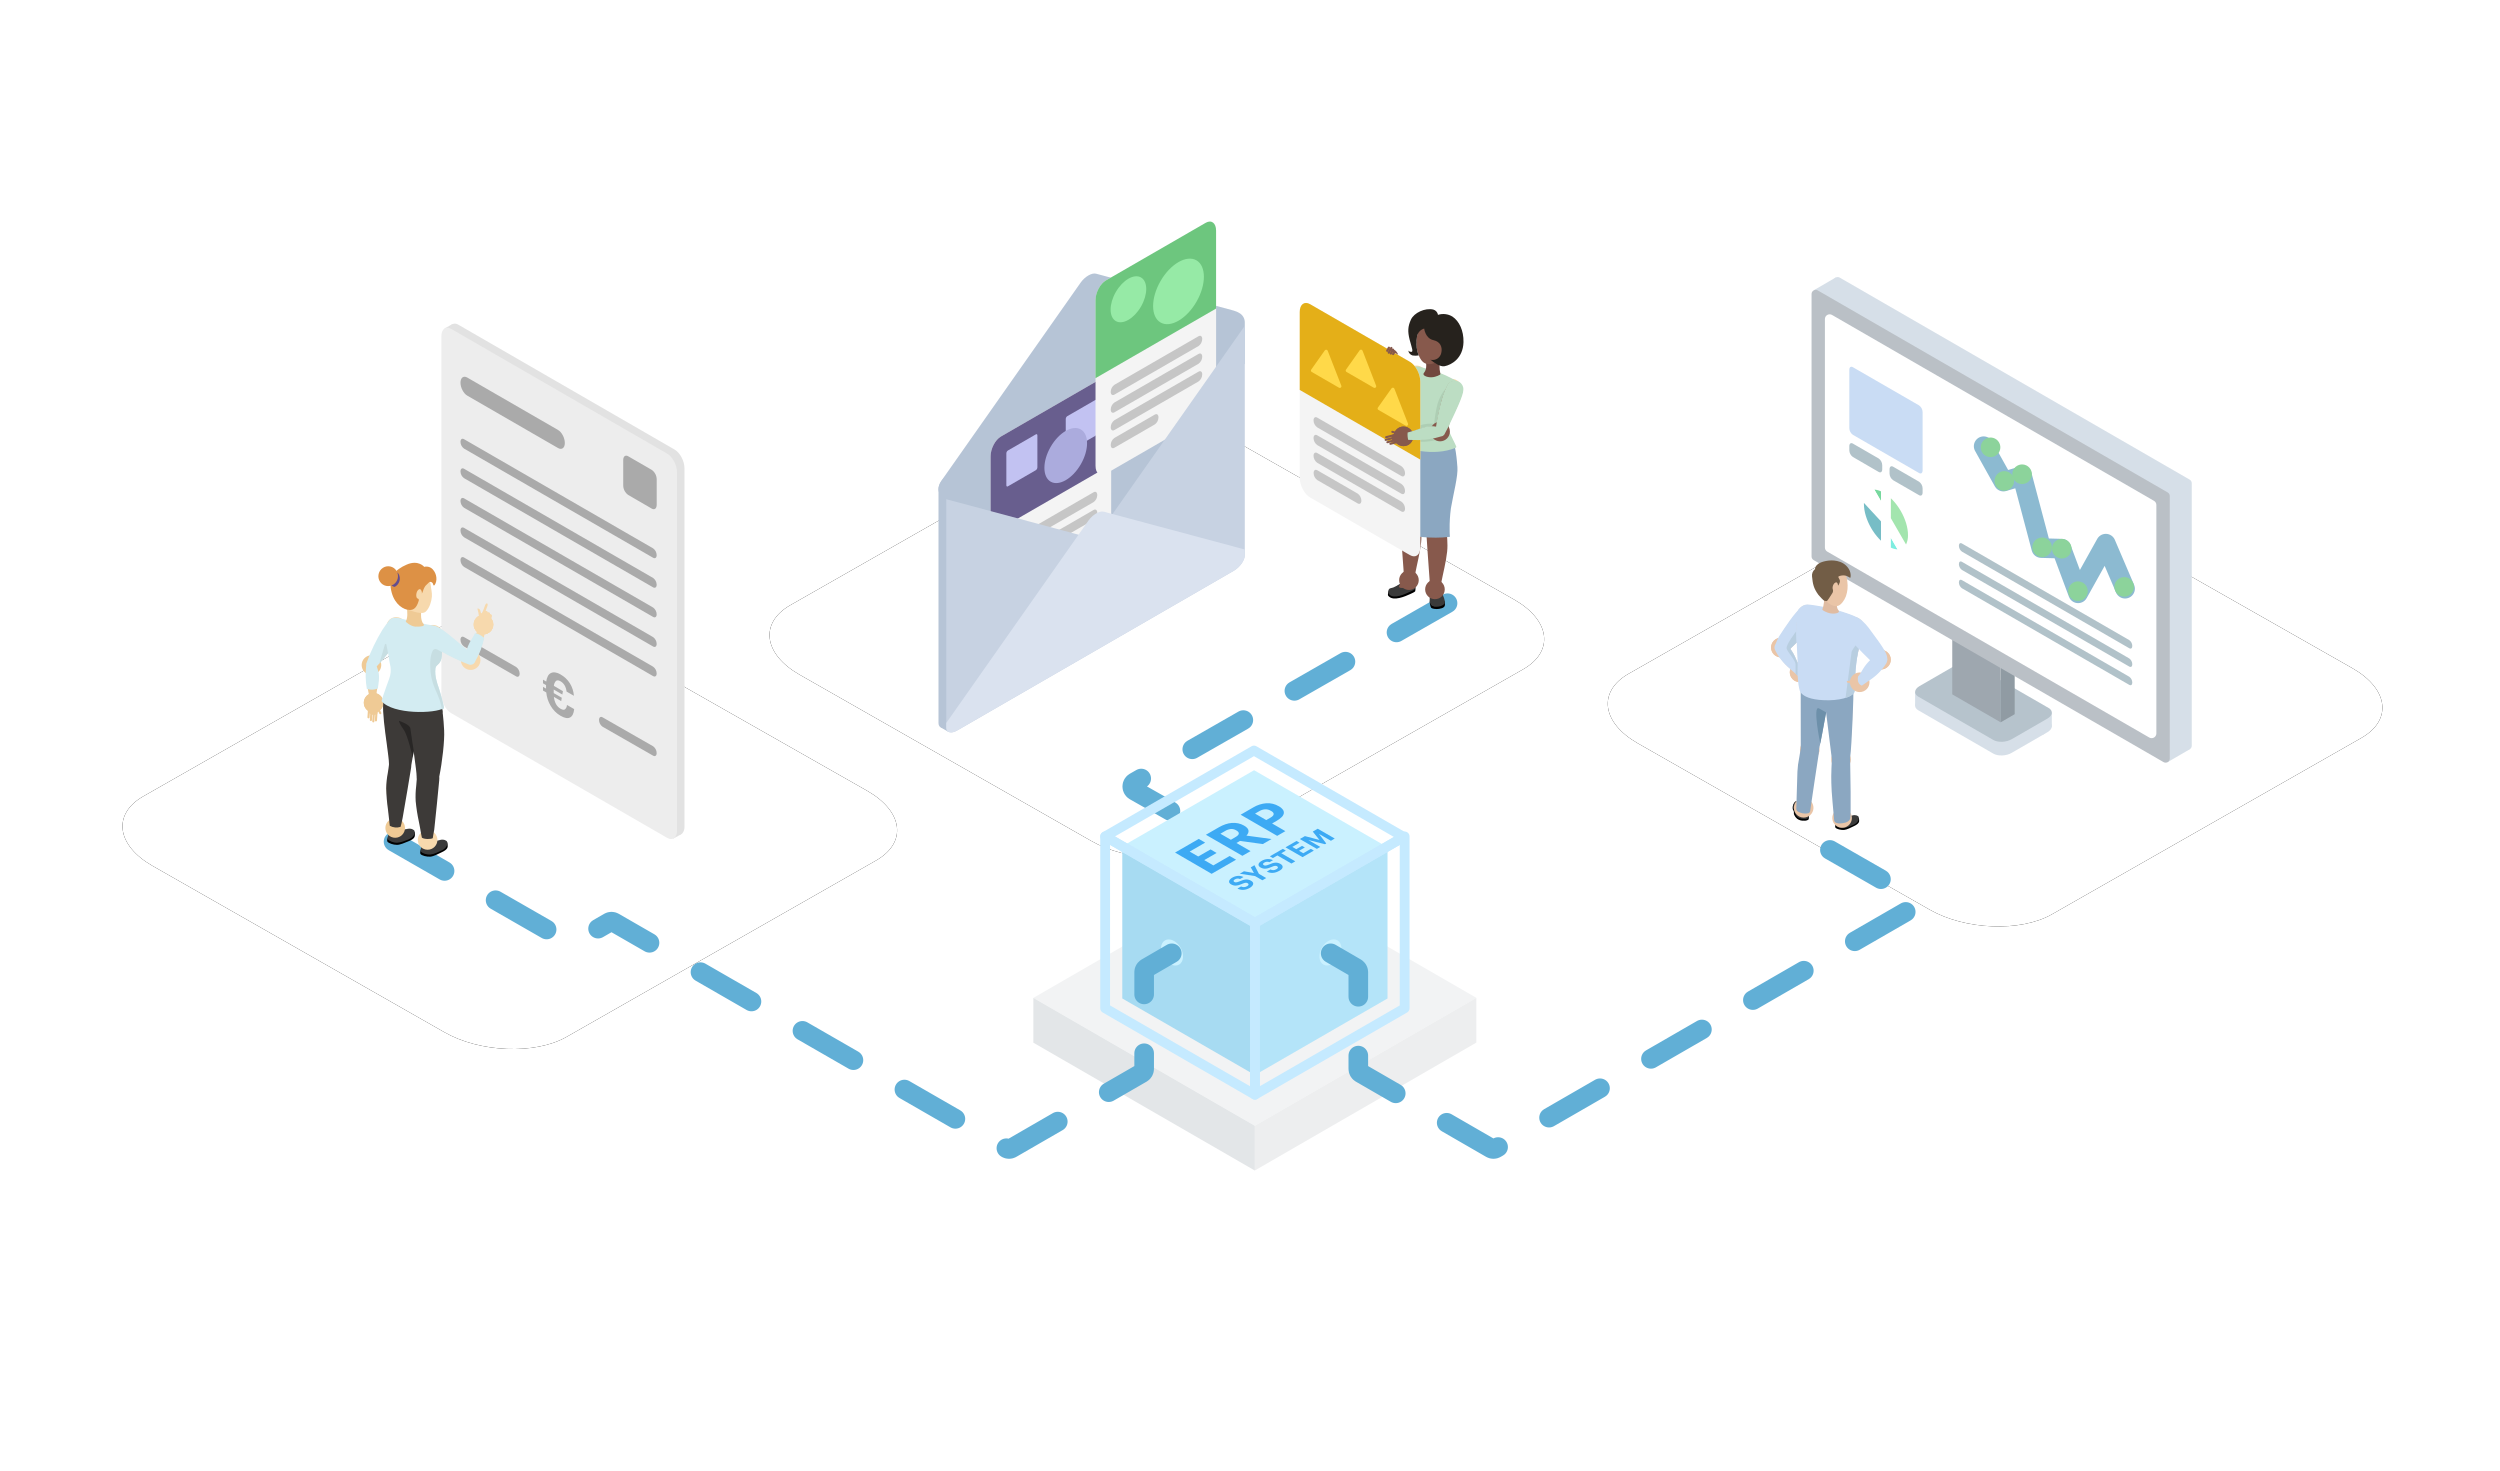 <svg width="255" height="150" viewBox="0 0 255 150" xmlns="http://www.w3.org/2000/svg" xmlns:xlink="http://www.w3.org/1999/xlink"><defs><filter x="-22.8%" y="-40%" width="145.6%" height="180%" filterUnits="objectBoundingBox" id="a"><feOffset in="SourceAlpha" result="shadowOffsetOuter1"/><feGaussianBlur stdDeviation="6" in="shadowOffsetOuter1" result="shadowBlurOuter1"/><feColorMatrix values="0 0 0 0 0.216 0 0 0 0 0.561 0 0 0 0 0.749 0 0 0 0.15 0" in="shadowBlurOuter1"/></filter><filter x="-22.8%" y="-40%" width="145.6%" height="180%" filterUnits="objectBoundingBox" id="c"><feOffset in="SourceAlpha" result="shadowOffsetOuter1"/><feGaussianBlur stdDeviation="6" in="shadowOffsetOuter1" result="shadowBlurOuter1"/><feColorMatrix values="0 0 0 0 0.216 0 0 0 0 0.561 0 0 0 0 0.749 0 0 0 0.15 0" in="shadowBlurOuter1"/></filter><filter x="-22.8%" y="-40%" width="145.6%" height="180%" filterUnits="objectBoundingBox" id="e"><feOffset in="SourceAlpha" result="shadowOffsetOuter1"/><feGaussianBlur stdDeviation="6" in="shadowOffsetOuter1" result="shadowBlurOuter1"/><feColorMatrix values="0 0 0 0 0.216 0 0 0 0 0.561 0 0 0 0 0.749 0 0 0 0.15 0" in="shadowBlurOuter1"/></filter><path d="M164.049,75.815 L193.786,92.764 C197.429,94.864 203.075,95.091 206.28,93.268 L237.85,75.275 C241.044,73.451 240.643,70.273 236.952,68.161 L207.179,51.236 C203.475,49.136 197.89,48.909 194.684,50.732 L163.114,68.725 C159.969,70.525 160.358,73.703 164.049,75.815 Z" id="b"/><path d="M78.549,68.815 L108.286,85.764 C111.929,87.864 117.575,88.091 120.78,86.268 L152.35,68.275 C155.544,66.451 155.143,63.273 151.452,61.161 L121.679,44.236 C117.975,42.136 112.39,41.909 109.184,43.732 L77.614,61.725 C74.469,63.525 74.858,66.703 78.549,68.815 Z" id="d"/><path d="M12.549,88.315 L42.286,105.264 C45.929,107.364 51.575,107.591 54.78,105.768 L86.35,87.775 C89.544,85.951 89.143,82.773 85.452,80.661 L55.679,63.736 C51.975,61.636 46.39,61.409 43.184,63.232 L11.614,81.225 C8.469,83.025 8.858,86.203 12.549,88.315 Z" id="f"/></defs><g transform="translate(3)" fill="none" fill-rule="evenodd"><rect width="250" height="150"/><use fill="#000" filter="url(#a)" xlink:href="#b"/><use fill="#FFF" xlink:href="#b"/><use fill="#000" filter="url(#c)" xlink:href="#d"/><use fill="#FFF" xlink:href="#d"/><use fill="#000" filter="url(#e)" xlink:href="#f"/><use fill="#FFF" xlink:href="#f"/><g transform="translate(34.081 22.6)"><polygon fill="#D6DFE8" fill-rule="nonzero" points="172.205 51.528 172.205 50.04 171.242 50.994 171.308 52.347"/><path d="M166.238,54.27 L158.584,49.849 C158.104,49.574 158.165,49.086 158.717,48.769 L162.353,46.668 C162.908,46.35 163.752,46.308 164.231,46.591 L171.884,51.01 C172.363,51.287 172.304,51.775 171.749,52.09 L168.113,54.189 C167.561,54.52 166.717,54.545 166.238,54.27 Z" fill="#D6DFE8" fill-rule="nonzero"/><polygon fill="#D6DFE8" fill-rule="nonzero" points="158.26 49.39 158.26 47.982 159.333 48.287 159.212 49.39"/><polygon fill="#D6DFE8" fill-rule="nonzero" points="147.912 7.013 150.169 5.7 151.465 9.462"/><path d="M166.238,52.878 L158.584,48.458 C158.104,48.182 158.165,47.694 158.717,47.378 L162.353,45.277 C162.908,44.958 163.752,44.917 164.231,45.2 L171.884,49.619 C172.363,49.896 172.304,50.384 171.749,50.699 L168.113,52.797 C167.561,53.12 166.717,53.154 166.238,52.878 Z" fill="#B6C3CC" fill-rule="nonzero"/><polygon fill="#9EA7AF" fill-rule="nonzero" points="166.985 51.077 162.049 48.227 162.049 37.096 166.985 39.945"/><polygon fill="#909BA3" fill-rule="nonzero" points="168.418 50.247 166.985 51.077 166.985 39.945 168.418 39.117"/><polygon fill="#D6DFE8" fill-rule="nonzero" points="186.254 53.838 183.975 55.159 183.637 51.753"/><path d="M185.845,53.831 L150.151,33.222 C150.023,33.148 149.943,33.011 149.941,32.862 L149.941,6.077 C149.942,5.926 150.023,5.788 150.154,5.714 C150.284,5.64 150.445,5.641 150.574,5.717 L186.268,26.323 C186.397,26.398 186.476,26.534 186.479,26.683 L186.479,53.465 C186.478,53.616 186.398,53.755 186.267,53.83 C186.137,53.905 185.976,53.906 185.845,53.831 Z" fill="#D6DFE8" fill-rule="nonzero"/><path d="M183.602,55.136 L147.908,34.527 C147.78,34.453 147.7,34.316 147.698,34.167 L147.698,7.382 C147.7,7.232 147.782,7.095 147.912,7.021 C148.042,6.947 148.202,6.947 148.331,7.022 L184.025,27.63 C184.154,27.704 184.234,27.841 184.236,27.99 L184.236,54.768 C184.236,54.919 184.156,55.059 184.025,55.135 C183.895,55.21 183.733,55.211 183.602,55.136 L183.602,55.136 Z" fill="#BAC0C6" fill-rule="nonzero"/><path d="M182.152,52.632 L149.302,33.665 C149.152,33.579 149.06,33.42 149.06,33.248 L149.06,9.936 C149.062,9.765 149.154,9.609 149.301,9.523 C149.449,9.438 149.63,9.437 149.779,9.52 L182.627,28.487 C182.776,28.573 182.868,28.732 182.868,28.904 L182.868,52.214 C182.868,52.385 182.777,52.542 182.629,52.628 C182.482,52.714 182.3,52.715 182.152,52.632 Z" fill="#FFF" fill-rule="nonzero"/><path d="M151.908,21.749 L158.665,25.65 C158.863,25.765 159.025,25.65 159.025,25.378 L159.025,19.438 C159.021,19.165 158.888,18.91 158.665,18.752 L151.908,14.852 C151.71,14.736 151.548,14.852 151.548,15.123 L151.548,21.063 C151.552,21.336 151.686,21.591 151.908,21.749 L151.908,21.749 Z" fill="#C9DCF4" fill-rule="nonzero"/><path d="M156.012 26.377 158.665 27.909C158.863 28.024 159.025 27.909 159.025 27.639L159.025 27.221C159.021 26.948 158.887 26.694 158.665 26.535L156.012 25C155.812 24.887 155.652 25 155.652 25.272L155.652 25.689C155.655 25.963 155.789 26.219 156.012 26.377L156.012 26.377ZM151.908 24.008 154.547 25.54C154.745 25.653 154.907 25.54 154.907 25.268L154.907 24.851C154.902 24.578 154.769 24.324 154.547 24.167L151.908 22.644C151.71 22.529 151.548 22.644 151.548 22.914L151.548 23.331C151.555 23.601 151.688 23.852 151.908 24.008L151.908 24.008ZM163.037 33.667 180.101 43.52C180.281 43.619 180.413 43.52 180.413 43.284L180.413 43.284C180.41 43.048 180.294 42.827 180.101 42.69L163.037 32.837C162.857 32.738 162.726 32.837 162.726 33.073L162.726 33.073C162.729 33.309 162.845 33.53 163.037 33.667ZM163.037 35.535 180.101 45.389C180.281 45.488 180.413 45.389 180.413 45.153L180.413 45.153C180.41 44.916 180.294 44.696 180.101 44.559L163.037 34.706C162.857 34.607 162.726 34.706 162.726 34.941L162.726 34.941C162.729 35.178 162.845 35.398 163.037 35.535L163.037 35.535ZM163.037 37.404 180.101 47.255C180.281 47.354 180.413 47.255 180.413 47.021L180.413 47.021C180.41 46.784 180.294 46.563 180.101 46.425L163.037 36.574C162.857 36.473 162.726 36.574 162.726 36.808L162.726 36.808C162.729 37.045 162.845 37.266 163.037 37.404L163.037 37.404Z" fill="#B1C2C9" fill-rule="nonzero"/><polyline stroke="#8CBAD1" stroke-width="2" stroke-linecap="round" stroke-linejoin="round" points="179.677 37.449 177.711 32.852 174.887 37.919 173.189 33.361 171.127 33.305 169.181 25.956 167.267 26.523 165.251 22.912"/><circle fill="#8CD39B" fill-rule="nonzero" transform="rotate(-30 179.586 37.261)" cx="179.586" cy="37.261" r="1"/><circle fill="#8CD39B" fill-rule="nonzero" transform="rotate(-29.887 165.955 23.027)" cx="165.955" cy="23.027" r="1"/><circle fill="#8CD39B" fill-rule="nonzero" transform="rotate(-30 167.36 26.455)" cx="167.359" cy="26.455" r="1"/><circle fill="#8CD39B" fill-rule="nonzero" transform="rotate(-30 169.172 25.772)" cx="169.172" cy="25.772" r="1"/><circle fill="#8CD39B" fill-rule="nonzero" transform="rotate(-30 171.215 33.227)" cx="171.215" cy="33.227" r="1"/><circle fill="#8CD39B" fill-rule="nonzero" transform="rotate(-30 173.22 33.37)" cx="173.221" cy="33.37" r="1"/><circle fill="#8CD39B" fill-rule="nonzero" transform="rotate(-30 174.872 37.701)" cx="174.872" cy="37.701" r="1"/><path d="M153.343,27.023 C153.841,26.737 154.527,26.778 155.287,27.216 L155.287,30.389 L153.343,27.023 Z" stroke="#FFF" fill="#77D89E" fill-rule="nonzero"/><path d="M152.768,27.666 C152.891,27.399 153.091,27.175 153.343,27.023 L155.287,30.389 L152.768,27.666 Z" stroke="#FFF" fill="#66CC75" fill-rule="nonzero"/><path d="M155.287,30.389 L155.287,33.563 C153.769,32.686 152.538,30.555 152.538,28.803 C152.528,28.412 152.607,28.023 152.768,27.666 L155.287,30.389 Z" stroke="#FFF" fill="#77BDC6" fill-rule="nonzero"/><path d="M157.229,33.755 C156.732,34.043 156.044,34.002 155.287,33.563 L155.287,30.389 L157.229,33.755 Z" stroke="#FFF" fill="#7EEDE0" fill-rule="nonzero"/><path d="M158.035,31.977 C158.044,32.368 157.966,32.756 157.805,33.113 C157.682,33.38 157.482,33.604 157.229,33.755 L155.287,30.389 L155.287,27.216 C156.799,28.092 158.035,30.22 158.035,31.977 Z" stroke="#FFF" fill="#A3E5AE" fill-rule="nonzero"/><path d="M110.569,38.928 L78.664,57.186 C78.507,57.275 78.41,57.442 78.41,57.622 C78.41,57.803 78.507,57.969 78.664,58.059 L98.342,69.219" stroke="#61AFD6" stroke-width="2" stroke-linecap="round" stroke-linejoin="round" stroke-dasharray="6"/><polygon fill="#F2F3F4" fill-rule="nonzero" points="90.919 92.232 68.321 79.185 90.919 66.139 113.516 79.185"/><polygon fill="#E3E6E8" fill-rule="nonzero" points="90.919 96.8 68.321 83.754 68.321 79.185 75.592 83.383 90.919 92.232"/><polygon fill="#EDEEEF" fill-rule="nonzero" points="113.505 83.745 90.908 96.791 90.908 92.225 113.505 79.178"/><polygon fill="#CAF1FF" fill-rule="nonzero" points="90.919 71.532 77.392 63.722 90.834 55.962 104.361 63.77"/><polygon fill="#A7DBF2" fill-rule="nonzero" points="90.919 87.053 77.392 79.243 77.392 63.722 90.919 71.532"/><polygon fill="#B4E4F9" fill-rule="nonzero" points="104.446 79.243 90.919 87.053 90.919 71.532 104.446 63.722"/><polygon stroke="#C5EAFF" stroke-linecap="round" stroke-linejoin="round" points="90.919 71.534 75.644 62.715 90.823 53.953 106.098 62.771"/><polygon stroke="#C5EAFF" stroke-linecap="round" stroke-linejoin="round" points="90.919 89.06 75.644 80.242 75.644 62.715 90.919 71.534"/><polygon stroke="#C5EAFF" stroke-linecap="round" stroke-linejoin="round" points="106.193 80.242 90.919 89.06 90.919 71.534 106.193 62.715"/><path d="M89.389,9.363 C89.194,9.238 88.982,9.143 88.759,9.081 L74.719,5.317 C74.288,5.2 73.583,5.609 73.151,6.217 L58.909,26.485 C58.734,26.734 58.639,27.032 58.639,27.336 C58.639,27.851 59.14,27.984 59.748,27.633 L85.355,13.066 L87.176,12.429 L89.889,14.56 L89.889,10.283 C89.89,9.911 89.701,9.565 89.389,9.363 Z" fill="#B6C4D6" fill-rule="nonzero"/><path d="M89.092,9.7 C89.094,9.669 89.094,9.639 89.092,9.608 C89.082,9.504 89.037,9.407 88.964,9.333 C88.947,9.316 88.928,9.301 88.908,9.288 C88.708,9.153 88.368,9.183 87.99,9.403 L59.748,25.707 C59.632,25.774 59.522,25.852 59.42,25.94 C59.384,25.968 59.35,25.999 59.316,26.03 C59.282,26.06 59.219,26.127 59.174,26.177 C59.129,26.228 59.086,26.276 59.044,26.328 C59.003,26.381 58.96,26.442 58.922,26.508 C58.839,26.633 58.771,26.766 58.718,26.906 C58.682,26.999 58.658,27.095 58.646,27.194 C58.644,27.227 58.644,27.26 58.646,27.293 L58.646,51.159 C58.646,51.674 59.147,51.809 59.755,51.456 L87.985,35.156 C88.593,34.796 89.092,34.094 89.092,33.577 L89.092,10.177 L89.092,10.177 L89.092,9.7 Z" fill="#B6C4D6" fill-rule="nonzero"/><polygon fill="#B6C4D6" fill-rule="nonzero" points="58.853 51.588 59.66 52.049 59.582 51.372"/><path d="M75.201,35.757 L65.018,41.636 C64.433,41.972 63.96,41.614 63.96,40.835 L63.96,23.945 C63.96,23.166 64.433,22.259 65.018,21.922 L75.201,16.043 C75.786,15.705 76.259,16.065 76.259,16.844 L76.259,33.734 C76.259,34.513 75.786,35.418 75.201,35.757 Z" fill="#F4F4F4" fill-rule="nonzero"/><path d="M76.259,24.791 L63.96,31.892 L63.96,23.945 C63.96,23.166 64.433,22.259 65.018,21.922 L75.201,16.043 C75.786,15.705 76.259,16.065 76.259,16.844 L76.259,24.791 Z" fill="#685E8E" fill-rule="nonzero"/><path d="M74.468 28.613 65.882 33.568C65.677 33.687 65.51 33.568 65.51 33.285L65.51 33.285C65.513 33 65.651 32.733 65.882 32.565L74.468 27.608C74.674 27.489 74.841 27.617 74.841 27.891L74.841 27.891C74.839 28.177 74.7 28.445 74.468 28.613ZM74.468 30.418 65.882 35.375C65.677 35.494 65.51 35.375 65.51 35.093L65.51 35.093C65.513 34.807 65.651 34.54 65.882 34.373L74.468 29.415C74.674 29.298 74.841 29.424 74.841 29.698L74.841 29.698C74.838 29.983 74.7 30.251 74.468 30.418L74.468 30.418ZM74.468 32.225 65.882 37.181C65.677 37.299 65.51 37.181 65.51 36.898L65.51 36.898C65.513 36.612 65.651 36.345 65.882 36.178L74.468 31.221C74.674 31.102 74.841 31.23 74.841 31.503L74.841 31.503C74.839 31.789 74.7 32.057 74.468 32.225L74.468 32.225ZM70.008 36.606 65.882 38.988C65.677 39.107 65.51 38.979 65.51 38.705L65.51 38.705C65.513 38.42 65.651 38.152 65.882 37.985L70.008 35.604C70.213 35.485 70.381 35.613 70.381 35.886L70.381 35.886C70.378 36.172 70.239 36.439 70.008 36.606L70.008 36.606Z" fill="#C6C6C6" fill-rule="nonzero"/><path d="M68.573 25.36 65.719 27.009C65.636 27.057 65.567 27.009 65.567 26.895L65.567 23.645C65.569 23.529 65.625 23.422 65.719 23.355L68.581 21.702C68.663 21.654 68.732 21.702 68.732 21.818L68.732 25.068C68.73 25.186 68.671 25.294 68.573 25.36ZM74.639 21.855 71.777 23.508C71.695 23.555 71.626 23.508 71.626 23.393L71.626 20.14C71.628 20.025 71.684 19.918 71.777 19.852L74.639 18.2C74.722 18.151 74.791 18.2 74.791 18.313L74.791 21.564C74.79 21.68 74.734 21.788 74.639 21.855L74.639 21.855Z" fill="#C2C2F2" fill-rule="nonzero"/><ellipse fill="#ABABDD" fill-rule="nonzero" transform="rotate(-60 71.624 23.866)" cx="71.624" cy="23.866" rx="3.076" ry="1.777"/><path d="M85.904,19.841 L75.723,25.72 C75.138,26.057 74.663,25.698 74.663,24.919 L74.663,8.03 C74.663,7.248 75.138,6.343 75.723,6.005 L85.904,0.128 C86.489,-0.211 86.962,0.147 86.962,0.929 L86.962,17.818 C86.959,18.597 86.489,19.503 85.904,19.841 Z" fill="#F4F4F4" fill-rule="nonzero"/><path d="M85.171 12.695 76.587 17.652C76.38 17.771 76.213 17.643 76.213 17.37L76.213 17.37C76.216 17.084 76.355 16.817 76.587 16.65L85.171 11.694C85.376 11.576 85.546 11.694 85.546 11.977L85.546 11.977C85.542 12.262 85.403 12.529 85.171 12.695ZM85.171 14.502 76.587 19.46C76.38 19.578 76.213 19.451 76.213 19.177L76.213 19.177C76.216 18.891 76.355 18.624 76.587 18.457L85.171 13.5C85.376 13.381 85.546 13.5 85.546 13.782L85.546 13.782C85.542 14.068 85.403 14.335 85.171 14.502L85.171 14.502ZM85.171 16.308 76.587 21.265C76.38 21.384 76.213 21.256 76.213 20.982L76.213 20.982C76.216 20.696 76.355 20.429 76.587 20.262L85.171 15.307C85.376 15.188 85.546 15.307 85.546 15.59L85.546 15.59C85.542 15.875 85.403 16.141 85.171 16.308L85.171 16.308ZM80.711 20.691 76.587 23.072C76.38 23.191 76.213 23.072 76.213 22.79L76.213 22.79C76.216 22.504 76.355 22.236 76.587 22.07L80.711 19.688C80.916 19.569 81.085 19.688 81.085 19.971L81.085 19.971C81.082 20.257 80.943 20.524 80.711 20.691Z" fill="#C6C6C6" fill-rule="nonzero"/><path d="M86.959,8.874 L74.659,15.975 L74.659,8.03 C74.659,7.248 75.134,6.343 75.719,6.005 L85.9,0.128 C86.485,-0.211 86.959,0.147 86.959,0.929 L86.959,8.874 Z" fill="#6DC67E" fill-rule="nonzero"/><ellipse fill="#96EAA6" fill-rule="nonzero" transform="rotate(-60 78.018 7.926)" cx="78.018" cy="7.926" rx="2.569" ry="1.483"/><ellipse fill="#96EAA6" fill-rule="nonzero" transform="rotate(-60 83.126 7.124)" cx="83.126" cy="7.124" rx="3.661" ry="2.115"/><path d="M73.819,32.177 L59.437,28.319 L59.437,51.613 C59.437,52.13 59.937,52.263 60.545,51.912 L88.782,35.609 C89.39,35.249 89.889,34.547 89.889,34.032 L89.889,10.632 L75.381,31.28 C74.949,31.885 74.243,32.292 73.819,32.177 Z" fill="#C7D2E2" fill-rule="nonzero"/><path d="M60.545,51.912 L88.782,35.609 C89.39,35.249 89.889,34.547 89.889,34.032 L89.889,33.449 L75.514,29.594 C75.084,29.478 74.378,29.885 73.946,30.494 L59.437,51.145 L59.437,51.613 C59.437,52.13 59.937,52.263 60.545,51.912 Z" fill="#DAE2EF" fill-rule="nonzero"/><circle fill="#F7D9AD" fill-rule="nonzero" cx="107.147" cy="23.994" r="1.474"/><circle fill="#F7D9AD" fill-rule="nonzero" cx="106.791" cy="30.348" r="1.048"/><path d="M108.613,24.035 C108.613,23.947 108.613,23.88 108.595,23.799 C108.519,23.028 107.861,22.445 107.086,22.463 C106.311,22.481 105.681,23.093 105.641,23.868 L105.603,23.983 C105.531,24.428 105.482,24.962 105.423,25.581 C105.331,26.607 105.526,28.877 105.743,30.287 L105.756,30.425 C105.803,30.973 106.266,31.392 106.816,31.383 C107.366,31.374 107.816,30.942 107.846,30.393 L107.857,30.292 C107.893,29.307 108.757,25.547 108.62,24.141 L108.613,24.035 Z" fill="#F7D9AD" fill-rule="nonzero"/><path d="M106.174,35.859 C106.193,35.624 106.467,36.039 106.703,36.068 C106.939,36.097 107.2,35.528 107.18,35.766 L107.101,36.466 C107.093,36.515 107.093,36.566 107.101,36.615 C107.137,36.846 107.129,37.082 107.075,37.31 L106.962,37.328 C106.918,37.517 106.794,37.678 106.622,37.767 C106.199,38 105.326,38.462 104.91,38.064 C104.629,37.794 105.365,37.164 105.689,37.001 C105.738,36.977 105.853,36.902 105.853,36.902 C106.021,36.804 106.153,36.655 106.229,36.477 L106.174,35.859 Z" fill="#87594C" fill-rule="nonzero"/><path d="M106.759,37.996 C106.219,38.244 105.076,38.734 104.577,38.232 C104.494,38.149 104.473,38.124 104.496,37.955 C104.499,37.894 104.508,37.834 104.523,37.775 C104.658,37.431 105.58,37.989 105.857,37.879 C106.278,37.713 106.49,37.55 106.922,37.38 C107.119,37.305 107.214,36.965 107.239,37.127 C107.239,37.155 107.286,37.348 107.286,37.379 C107.307,37.49 107.301,37.605 107.266,37.713 C107.227,37.78 106.939,37.919 106.759,37.996 Z" fill="#000" fill-rule="nonzero"/><path d="M105.724,36.957 C105.808,36.895 105.899,36.843 105.995,36.803 C104.707,37.703 107.034,37.42 107.11,36.749 C107.218,36.941 107.28,37.156 107.29,37.377 C107.277,37.557 106.958,37.658 106.75,37.755 C106.229,37.998 105.113,38.536 104.626,38.039 C104.499,37.9 104.479,37.695 104.575,37.533 C104.645,37.371 104.887,37.389 105.061,37.312 C105.29,37.21 105.512,37.092 105.724,36.957 Z" fill="#3A3A3A" fill-rule="nonzero"/><circle fill="#87594C" fill-rule="nonzero" cx="106.631" cy="36.576" r="1"/><path d="M106.145,36.639 C106.176,36.898 106.404,37.088 106.665,37.072 C106.926,37.055 107.129,36.839 107.128,36.578 L107.169,36.372 C107.189,36.279 107.239,36.065 107.241,36.065 C107.443,34.985 107.761,33.786 107.875,32.724 C107.965,31.871 107.833,31.17 107.83,30.35 L107.815,30.216 C107.768,29.845 107.526,29.527 107.181,29.382 C106.836,29.237 106.439,29.288 106.141,29.515 C105.843,29.741 105.689,30.11 105.736,30.481 L105.736,30.519 C105.736,30.569 105.986,34.491 106.078,35.503 L106.078,35.503 C106.098,35.775 106.123,36.371 106.143,36.632 L106.145,36.639 Z" fill="#87594C" fill-rule="nonzero"/><path d="M108.29,25.032 C108.381,25.841 109.11,26.424 109.919,26.333 C110.728,26.243 111.311,25.514 111.221,24.705 C111.13,23.896 110.401,23.313 109.592,23.403 C109.203,23.447 108.848,23.643 108.604,23.948 C108.36,24.254 108.247,24.644 108.29,25.032 L108.29,25.032 Z" fill="#F7D9AD" fill-rule="nonzero"/><path d="M108.843,38.05 C108.863,37.94 108.851,37.827 108.809,37.724 C108.789,37.5 108.935,37.295 109.153,37.24 C109.388,37.146 109.667,37.123 109.752,37.296 C109.783,37.326 109.81,37.36 109.831,37.398 L109.876,37.611 C109.914,37.69 109.876,37.695 109.946,37.911 C110.017,38.127 110.197,38.419 110.233,38.657 C110.26,38.837 110.017,39.258 109.82,39.377 C109.711,39.438 109.586,39.47 109.46,39.468 C109.249,39.406 109.076,39.255 108.985,39.054 C108.844,38.74 108.795,38.391 108.843,38.05 Z" fill="#87594C" fill-rule="nonzero"/><path d="M108.739,38.725 C108.751,38.75 108.919,38.988 108.919,39.015 C109.003,39.189 109.201,39.276 109.387,39.22 C109.52,39.216 109.65,39.182 109.768,39.121 C109.982,39.009 110.281,38.772 110.263,38.612 C110.284,38.731 110.296,38.851 110.299,38.972 C110.317,39.132 110.319,39.301 110.017,39.429 C109.839,39.488 109.654,39.52 109.468,39.524 C109.385,39.524 109.01,39.512 108.893,39.384 C108.868,39.339 108.771,39.17 108.739,38.725 Z" fill="#000" fill-rule="nonzero"/><polygon fill="#000" fill-rule="nonzero" points="108.812 38.585 108.911 39.047 109.086 39.081"/><path d="M108.769,38.084 C108.769,37.895 108.785,37.465 108.791,37.481 C108.816,37.584 108.834,37.689 108.847,37.794 C108.937,38.295 109.819,38.601 109.853,37.645 C109.853,37.598 109.837,37.476 109.84,37.395 C109.861,37.486 109.886,37.576 109.916,37.665 C110.002,37.906 110.276,38.507 110.261,38.595 C110.261,38.595 110.279,38.79 110.279,38.792 C110.299,38.952 110.218,39.107 109.853,39.229 C109.577,39.319 109.023,39.333 108.85,39.049 C108.808,38.954 108.771,38.857 108.74,38.757 C108.728,38.579 108.764,38.333 108.769,38.084 Z" fill="#3A3A3A" fill-rule="nonzero"/><circle fill="#F7D9AD" fill-rule="nonzero" cx="109.43" cy="31.289" r="1.048"/><path d="M111.259,24.977 C111.259,24.888 111.25,24.822 111.241,24.741 C111.165,23.969 110.508,23.386 109.733,23.403 C108.958,23.421 108.327,24.033 108.287,24.807 L108.249,24.924 C108.177,25.369 108.128,25.904 108.069,26.523 C107.977,27.547 108.172,29.819 108.389,31.228 L108.402,31.367 C108.449,31.915 108.912,32.333 109.462,32.324 C110.012,32.316 110.462,31.883 110.492,31.334 L110.503,31.233 C110.539,30.249 111.403,26.489 111.266,25.083 L111.259,24.977 Z" fill="#F7D9AD" fill-rule="nonzero"/><circle fill="#87594C" fill-rule="nonzero" cx="109.284" cy="37.517" r="1"/><path d="M108.798,37.58 C108.834,37.85 109.08,38.041 109.351,38.007 C109.623,37.928 109.817,37.687 109.835,37.404 L109.824,37.314 C109.842,37.22 109.892,37.006 109.894,37.006 C110.098,35.926 110.416,34.727 110.528,33.665 C110.618,32.812 110.488,32.112 110.485,31.291 L110.47,31.158 C110.435,30.776 110.194,30.444 109.842,30.291 C109.49,30.139 109.083,30.191 108.781,30.426 C108.478,30.662 108.328,31.044 108.389,31.422 L108.389,31.46 C108.389,31.511 108.641,35.433 108.731,36.444 L108.731,36.444 C108.753,36.716 108.778,37.312 108.798,37.573 L108.798,37.58 Z" fill="#87594C" fill-rule="nonzero"/><path d="M108.29,25.032 C108.381,25.841 109.11,26.424 109.919,26.333 C110.728,26.243 111.311,25.514 111.221,24.705 C111.13,23.896 110.401,23.313 109.592,23.403 C109.203,23.447 108.848,23.643 108.604,23.948 C108.36,24.254 108.247,24.644 108.29,25.032 L108.29,25.032 Z" fill="#F7D9AD" fill-rule="nonzero"/><circle fill="#F7D9AD" fill-rule="nonzero" cx="104.903" cy="19.458" r="1"/><path d="M106.093,16.025 C105.659,16.675 104.725,18.545 104.485,19.37 C104.483,19.409 104.483,19.449 104.485,19.488 C104.495,19.655 104.6,19.802 104.755,19.864 C104.911,19.927 105.088,19.894 105.211,19.78 L105.751,19.202 C106.19,18.648 108.026,16.583 108.188,15.915 L108.199,15.881 C108.288,15.596 108.207,15.285 107.99,15.08 C107.737,14.823 107.347,14.758 107.023,14.918 L107.023,14.918 C106.925,14.971 106.839,15.043 106.769,15.131 C106.634,15.28 106.368,15.611 106.093,16.025 Z" fill="#F7D9AD" fill-rule="nonzero"/><path d="M106.435,21.063 C106.619,20.693 106.706,20.282 106.688,19.868 C106.559,18.898 106.001,18.641 106.139,17.854 C106.222,17.386 106.449,16.907 106.478,16.45 C106.501,16.076 106.363,15.676 106.816,15.134 C107.034,14.886 107.373,14.784 107.691,14.87 C109.1,15.258 110.074,15.534 111.415,16.31 C111.775,16.517 111.998,16.896 111.716,17.543 C111.665,17.661 111.246,18.488 111.145,18.788 C111.059,19.051 110.998,19.362 110.872,19.803 C110.798,20.059 110.477,20.984 110.62,21.368 C111.233,23.018 111.298,23.538 111.296,23.776 C111.296,24.269 111.296,25.252 111.037,25.589 C110.6,26.157 107.797,24.617 106.584,23.911 C106.332,23.765 105.684,23.7 105.684,23.522 C105.713,23.144 105.792,22.771 105.92,22.413 C106.091,21.94 106.323,21.296 106.435,21.063 Z" fill="#F7D9AD" fill-rule="nonzero"/><circle fill="#F7D9AD" fill-rule="nonzero" cx="107.399" cy="15.687" r="1"/><path d="M105.646,29.696 C105.646,29.505 105.623,29.316 105.598,29.127 C105.403,27.709 105.317,25.923 105.403,24.975 C105.418,24.795 105.434,24.636 105.448,24.473 C105.51,23.813 105.648,23.162 105.859,22.534 L105.97,22.201 C108.28,22.55 110.558,22.359 110.879,22.239 C111.381,22.059 111.559,24.847 111.563,24.923 L111.574,25.029 C111.658,25.929 111.16,27.786 110.911,29.248 C110.816,29.964 110.772,30.686 110.782,31.408 C110.782,31.682 110.782,31.901 110.807,32.157 C110.807,32.157 110.647,32.166 110.647,32.171 C109.162,32.351 106.573,32.202 105.563,31.559 C105.621,30.819 105.698,31.082 105.646,29.696 Z" fill="#8BA7C1" fill-rule="nonzero"/><circle fill="#F7D9AD" fill-rule="nonzero" cx="111.008" cy="17.051" r="1"/><path d="M111.489,16.27 C110.117,15.467 109.126,15.19 107.75,14.816 C107.714,14.805 107.677,14.797 107.639,14.792 C107.434,14.745 107.22,14.77 107.032,14.864 C106.925,14.922 106.832,15.003 106.759,15.1 C106.52,15.388 106.296,15.689 106.087,16 C105.456,17.033 104.927,18.124 104.505,19.258 C104.433,19.415 104.448,19.598 104.545,19.741 C104.643,19.884 104.808,19.966 104.98,19.956 C105.099,19.949 105.211,19.899 105.295,19.816 C105.489,19.635 105.67,19.441 105.835,19.235 C105.922,19.125 106.064,18.957 106.242,18.745 L106.26,18.723 L106.35,18.903 C106.516,19.205 106.626,19.534 106.676,19.875 C106.693,20.277 106.608,20.677 106.427,21.036 C106.325,21.251 105.887,22.246 105.734,22.656 C106.222,23.218 109.172,23.994 111.377,23.081 C111.407,23.073 111.432,23.053 111.447,23.026 C111.461,22.998 111.464,22.966 111.455,22.937 C111.302,22.557 110.915,21.872 110.717,21.357 C110.6,21.038 110.832,20.277 110.931,19.955 C110.947,19.902 110.96,19.861 110.969,19.829 C111.026,19.629 111.071,19.454 111.109,19.301 C111.156,19.121 111.197,18.957 111.244,18.815 C111.316,18.599 111.559,18.095 111.705,17.798 L111.813,17.575 C112.135,16.841 111.815,16.459 111.489,16.27 Z" fill="#BCDDC3" fill-rule="nonzero"/><path d="M106.264 18.718C106.088 18.365 106.05 17.96 106.157 17.58 106.357 17.022 106.498 16.466 106.481 16.299L106.465 16.133 106.39 16.524C106.39 16.524 106.166 16.997 106.058 17.231 105.904 17.477 105.81 17.756 105.783 18.045 105.783 18.405 105.902 19.141 105.934 19.11 106.051 18.985 106.161 18.854 106.264 18.718L106.264 18.718ZM108.292 22.453C109.531 22.368 110.168 22.05 110.168 22.05 110.291 21.944 110.4 21.823 110.494 21.69 110.643 21.477 110.719 21.353 110.719 21.353 110.602 21.035 110.834 20.273 110.935 19.951 110.949 19.899 110.962 19.857 110.972 19.825 111.028 19.625 111.073 19.451 111.111 19.298 111.158 19.118 111.199 18.954 111.246 18.812 111.318 18.596 111.561 18.092 111.707 17.795L111.815 17.571C112.051 17.031 111.939 16.682 111.734 16.459L110.306 17.118C109.955 17.561 109.696 18.069 109.543 18.614 109.376 19.279 109.263 19.957 109.205 20.64 109.205 20.64 108.206 20.428 106.73 21.18L106.406 21.306 106.282 21.348C106.228 21.486 106.134 21.654 106.076 21.814L105.871 22.325C106.672 22.451 107.483 22.494 108.292 22.453L108.292 22.453Z" fill="#AECEB4" fill-rule="nonzero"/><path d="M96.549,28.141 L106.73,34.02 C107.315,34.358 107.79,34 107.79,33.219 L107.79,16.329 C107.79,15.55 107.315,14.645 106.73,14.306 L96.549,8.427 C95.964,8.091 95.491,8.449 95.491,9.228 L95.491,26.118 C95.491,26.897 95.959,27.804 96.549,28.141 Z" fill="#F4F4F4" fill-rule="nonzero"/><path d="M95.491,17.175 L107.79,24.28 L107.79,16.329 C107.79,15.55 107.315,14.645 106.73,14.306 L96.549,8.427 C95.964,8.091 95.491,8.449 95.491,9.228 L95.491,17.175 Z" fill="#E4AF18" fill-rule="nonzero"/><path d="M97.282 20.997 105.859 25.954C106.066 26.071 106.233 25.945 106.233 25.671L106.233 25.671C106.23 25.385 106.091 25.118 105.859 24.951L97.274 19.994C97.069 19.875 96.9 20.003 96.9 20.277L96.9 20.277C96.905 20.564 97.047 20.831 97.282 20.997ZM97.282 22.802 105.859 27.759C106.066 27.878 106.233 27.75 106.233 27.477L106.233 27.477C106.23 27.191 106.091 26.924 105.859 26.757L97.274 21.801C97.069 21.683 96.9 21.801 96.9 22.084L96.9 22.084C96.906 22.37 97.047 22.637 97.282 22.802ZM97.282 24.609 105.859 29.567C106.066 29.685 106.233 29.558 106.233 29.284L106.233 29.284C106.23 28.998 106.091 28.731 105.859 28.564L97.274 23.607C97.069 23.488 96.9 23.616 96.9 23.889L96.9 23.889C96.905 24.176 97.047 24.444 97.282 24.609ZM97.282 26.368 101.405 28.749C101.612 28.868 101.78 28.74 101.78 28.467L101.78 28.467C101.776 28.181 101.638 27.914 101.405 27.747L97.282 25.365C97.076 25.247 96.907 25.374 96.907 25.648L96.907 25.648C96.911 25.934 97.05 26.201 97.282 26.368L97.282 26.368Z" fill="#C6C6C6" fill-rule="nonzero"/><path d="M98.052 13.136 96.664 15.1C96.637 15.138 96.627 15.186 96.637 15.232 96.647 15.278 96.676 15.317 96.716 15.341L99.494 16.945C99.556 16.981 99.633 16.973 99.687 16.927 99.741 16.88 99.76 16.804 99.733 16.738L98.345 13.178C98.324 13.12 98.272 13.079 98.211 13.07 98.15 13.062 98.089 13.087 98.052 13.136L98.052 13.136ZM101.6 13.136 100.212 15.1C100.185 15.138 100.175 15.186 100.185 15.232 100.195 15.278 100.224 15.317 100.264 15.341L103.042 16.945C103.103 16.981 103.181 16.973 103.235 16.927 103.289 16.88 103.308 16.804 103.281 16.738L101.899 13.172C101.877 13.113 101.823 13.071 101.76 13.063 101.697 13.055 101.635 13.084 101.6 13.136L101.6 13.136ZM104.854 17.013 103.466 18.972C103.439 19.01 103.43 19.058 103.44 19.104 103.449 19.15 103.478 19.189 103.519 19.213L106.296 20.817C106.358 20.853 106.436 20.845 106.49 20.799 106.544 20.752 106.562 20.676 106.535 20.61L105.148 17.049C105.125 16.992 105.072 16.953 105.012 16.945 104.951 16.938 104.89 16.964 104.854 17.013L104.854 17.013Z" fill="#FFD949" fill-rule="nonzero"/><circle fill="#87594C" fill-rule="nonzero" cx="109.808" cy="21.416" r="1"/><path d="M110.103,17.8 C109.846,18.536 109.405,20.576 109.383,21.438 C109.388,21.478 109.396,21.518 109.406,21.557 C109.459,21.717 109.599,21.832 109.767,21.852 C109.934,21.872 110.098,21.792 110.186,21.648 C110.186,21.648 110.562,20.957 110.56,20.955 C110.848,20.309 112.112,17.852 112.101,17.175 L112.101,17.138 C112.115,16.84 111.958,16.561 111.698,16.418 C111.389,16.232 110.995,16.266 110.722,16.502 L110.722,16.502 C110.64,16.577 110.575,16.669 110.53,16.77 C110.441,16.936 110.269,17.325 110.103,17.8 Z" fill="#87594C" fill-rule="nonzero"/><path d="M106.107,22.187 C106.427,22.201 107.164,22.217 107.198,22.219 C108.094,22.25 108.989,22.128 109.844,21.859 L109.887,21.845 C109.98,21.84 110.067,21.797 110.126,21.726 C110.295,21.557 110.295,21.284 110.126,21.116 C110.021,21.008 109.867,20.966 109.721,21.004 L109.684,21.004 C109.442,20.986 109.102,20.914 108.875,20.918 C108.024,20.93 106.915,21.576 106.035,21.629 L106.035,21.629 C105.978,21.64 105.926,21.668 105.886,21.71 C105.833,21.762 105.803,21.833 105.803,21.908 C105.803,21.982 105.833,22.053 105.886,22.106 C105.945,22.163 106.026,22.192 106.109,22.185 L106.107,22.187 Z" fill="#87594C" fill-rule="nonzero"/><circle fill="#87594C" fill-rule="nonzero" cx="106.075" cy="21.906" r="1"/><path d="M105.551,22.581 C105.738,22.525 105.907,22.419 106.037,22.273 C106.13,22.183 106.217,22.169 106.256,22.109 C106.296,22.05 106.256,21.711 106.156,21.652 C106.091,21.616 106.013,21.641 105.86,21.566 C105.677,21.489 105.473,21.479 105.283,21.535 C105.22,21.551 105.058,21.571 105.103,21.603 C105.119,21.611 105.129,21.628 105.129,21.646 C105.129,21.664 105.119,21.68 105.103,21.688 C105.068,21.7 105.033,21.71 104.996,21.717 C104.84,21.767 104.849,22.019 104.894,22.192 C104.968,22.481 105.262,22.655 105.551,22.581 Z" fill="#87594C" fill-rule="nonzero"/><path d="M104.291,21.777 L105.171,21.777 C105.23,21.777 105.277,21.825 105.277,21.884 C105.277,21.942 105.23,21.99 105.171,21.99 L104.291,21.99 C104.232,21.99 104.185,21.942 104.185,21.884 C104.185,21.825 104.232,21.777 104.291,21.777 Z" fill="#87594C" fill-rule="nonzero" transform="rotate(-14.38 104.731 21.884)"/><path d="M104.24,22.053 L105.121,22.053 C105.179,22.053 105.227,22.101 105.227,22.159 C105.227,22.218 105.179,22.265 105.121,22.265 L104.24,22.265 C104.182,22.265 104.134,22.218 104.134,22.159 C104.134,22.101 104.182,22.053 104.24,22.053 Z" fill="#87594C" fill-rule="nonzero" transform="rotate(-14.38 104.68 22.16)"/><path d="M104.417,22.29 L105.297,22.29 C105.356,22.29 105.403,22.337 105.403,22.396 C105.403,22.455 105.356,22.502 105.297,22.502 L104.417,22.502 C104.358,22.502 104.311,22.455 104.311,22.396 C104.311,22.337 104.358,22.29 104.417,22.29 Z" fill="#87594C" fill-rule="nonzero" transform="rotate(-14.37 104.857 22.396)"/><path d="M104.726,22.451 L105.606,22.451 C105.665,22.451 105.712,22.498 105.712,22.557 C105.712,22.616 105.665,22.663 105.606,22.663 L104.726,22.663 C104.667,22.663 104.62,22.616 104.62,22.557 C104.62,22.498 104.667,22.451 104.726,22.451 Z" fill="#87594C" fill-rule="nonzero" transform="rotate(-14.38 105.166 22.557)"/><path d="M105.36,21.019 C105.419,21.019 105.466,21.066 105.466,21.125 L105.466,22.005 C105.466,22.064 105.419,22.111 105.36,22.111 C105.301,22.111 105.254,22.064 105.254,22.005 L105.254,21.125 C105.254,21.066 105.301,21.019 105.36,21.019 Z" fill="#87594C" fill-rule="nonzero" transform="rotate(-74.37 105.36 21.565)"/><circle fill="#87594C" fill-rule="nonzero" cx="106.076" cy="21.908" r="1"/><path d="M111.761,16.36 C111.427,16.162 111.005,16.199 110.711,16.454 C110.625,16.535 110.554,16.633 110.504,16.742 C110.418,16.922 110.245,17.316 110.081,17.784 C109.771,18.808 109.542,19.856 109.399,20.918 C109.235,20.889 109.069,20.872 108.902,20.869 C108.456,20.869 107.936,21.049 107.434,21.229 C107.127,21.341 106.816,21.436 106.499,21.515 C106.473,21.767 106.492,22.021 106.555,22.266 L107.003,22.278 L107.225,22.278 C107.34,22.278 107.457,22.291 107.576,22.291 C108.361,22.277 109.14,22.153 109.891,21.92 L109.93,21.908 C110.034,21.9 110.13,21.851 110.198,21.773 C110.248,21.721 110.285,21.66 110.308,21.593 C110.528,21.188 110.611,21.035 110.634,20.97 L110.634,20.97 C110.692,20.84 110.787,20.642 110.908,20.388 C111.388,19.389 112.189,17.717 112.18,17.161 L112.18,17.123 C112.194,16.81 112.032,16.516 111.761,16.36 Z" fill="#BCDDC3" fill-rule="nonzero"/><path d="M104.326,12.908 L104.677,12.908 C104.74,12.908 104.791,12.959 104.791,13.022 C104.791,13.085 104.74,13.137 104.677,13.137 L104.326,13.137 C104.263,13.137 104.212,13.085 104.212,13.022 C104.212,12.959 104.263,12.908 104.326,12.908 Z" fill="#87594C" fill-rule="nonzero" transform="rotate(-61.45 104.502 13.022)"/><path d="M104.433,13.018 L104.973,13.018 C105.036,13.018 105.087,13.069 105.087,13.132 C105.087,13.196 105.036,13.247 104.973,13.247 L104.433,13.247 C104.37,13.247 104.319,13.196 104.319,13.132 C104.319,13.069 104.37,13.018 104.433,13.018 Z" fill="#87594C" fill-rule="nonzero" transform="rotate(-61.45 104.703 13.132)"/><path d="M104.668,13.148 L105.114,13.148 C105.177,13.148 105.228,13.199 105.228,13.262 C105.228,13.325 105.177,13.377 105.114,13.377 L104.668,13.377 C104.605,13.377 104.553,13.325 104.553,13.262 C104.553,13.199 104.605,13.148 104.668,13.148 Z" fill="#87594C" fill-rule="nonzero" transform="rotate(-61.45 104.89 13.262)"/><path d="M104.961,13.3 L105.181,13.3 C105.244,13.3 105.295,13.351 105.295,13.414 C105.295,13.477 105.244,13.528 105.181,13.528 L104.961,13.528 C104.898,13.528 104.847,13.477 104.847,13.414 C104.847,13.351 104.898,13.3 104.961,13.3 Z" fill="#87594C" fill-rule="nonzero" transform="rotate(-61.45 105.071 13.414)"/><path d="M105.535,13.583 C105.422,13.244 105.131,12.996 104.779,12.94 C104.419,12.902 104.528,13.017 104.528,13.017 L105.535,13.583 Z" fill="#87594C" fill-rule="nonzero"/><path d="M109.855,13.75 C109.71,14.344 109.706,14.965 109.844,15.561 C109.856,15.618 109.379,15.867 108.944,15.883 C108.429,15.903 107.95,15.669 108.159,15.438 C108.544,15.015 108.357,14.214 108.299,14.06 C108.08,13.48 108.357,13.386 108.863,13.34 C109.369,13.293 109.444,13.734 109.855,13.75 Z" fill="#72483F" fill-rule="nonzero"/><path d="M110.144,10.755 C110.425,11.216 110.684,11.963 110.616,12.54 C110.548,13.118 110.524,13.372 110.153,13.748 C109.738,14.169 109.073,14.672 108.454,14.522 C107.975,14.405 107.747,13.964 107.574,13.496 C107.388,12.987 107.334,12.439 107.416,11.903 C107.524,11.315 107.655,10.604 108.136,10.245 C109.028,9.576 109.579,9.835 110.144,10.755 Z" fill="#87594C" fill-rule="nonzero"/><path d="M108.186,10.913 C108.186,10.913 108.292,11.916 109.131,12.096 C109.838,12.247 110.071,12.816 109.927,13.41 C109.824,13.881 109.367,14.188 108.892,14.105 C108.865,14.1 108.839,14.089 108.816,14.074 L108.875,14.13 C109.151,14.366 109.829,14.85 110.267,14.754 C110.935,14.623 112.151,13.986 112.195,12.294 C112.223,11.122 111.757,10.155 111.073,9.695 C110.63,9.422 110.09,9.356 109.594,9.515 C109.553,9.257 109.367,9.046 109.117,8.975 C108.281,8.778 107.151,9.3 106.834,10.001 C106.517,10.701 106.492,11.208 106.699,12.04 C106.906,12.872 107.201,13.419 106.724,13.268 C106.66,13.248 106.605,13.207 106.566,13.152 C106.576,13.214 106.592,13.275 106.616,13.332 C106.695,13.49 106.835,13.609 107.003,13.66 C107.214,13.694 107.429,13.691 107.639,13.651 C107.639,13.651 107.245,12.893 107.459,11.703 C107.531,11.323 107.813,11.016 108.186,10.913 Z" fill="#26221D" fill-rule="nonzero"/><path d="M90.418,67.952 C90.308,68.017 90.191,68.069 90.069,68.108 C89.962,68.142 89.85,68.161 89.738,68.166 C89.633,68.171 89.527,68.162 89.425,68.139 C89.325,68.116 89.228,68.081 89.137,68.034 L89.511,67.818 C89.554,67.838 89.599,67.855 89.644,67.869 C89.691,67.882 89.74,67.888 89.788,67.887 C89.843,67.886 89.897,67.879 89.95,67.865 C90.013,67.847 90.074,67.821 90.13,67.788 C90.217,67.737 90.265,67.685 90.272,67.631 C90.28,67.577 90.253,67.529 90.184,67.489 C90.118,67.449 90.041,67.433 89.965,67.442 C89.916,67.449 89.869,67.46 89.822,67.475 C89.768,67.493 89.705,67.516 89.632,67.547 C89.521,67.597 89.406,67.64 89.29,67.676 C89.195,67.706 89.097,67.723 88.998,67.728 C88.91,67.736 88.821,67.729 88.735,67.707 C88.647,67.684 88.563,67.648 88.485,67.602 C88.42,67.568 88.364,67.519 88.323,67.458 C88.29,67.409 88.276,67.348 88.285,67.289 C88.298,67.222 88.329,67.159 88.375,67.109 C88.438,67.037 88.512,66.976 88.595,66.929 C88.773,66.823 88.973,66.758 89.18,66.74 C89.379,66.728 89.578,66.767 89.758,66.855 L89.398,67.062 C89.231,66.985 89.037,66.997 88.881,67.095 C88.795,67.145 88.748,67.194 88.742,67.239 C88.737,67.284 88.762,67.323 88.82,67.358 C88.85,67.375 88.882,67.388 88.915,67.397 C88.951,67.404 88.988,67.404 89.023,67.397 C89.072,67.393 89.119,67.384 89.165,67.368 C89.232,67.348 89.298,67.323 89.362,67.295 C89.469,67.246 89.579,67.203 89.691,67.169 C89.786,67.138 89.884,67.118 89.983,67.107 C90.074,67.1 90.165,67.107 90.254,67.127 C90.348,67.149 90.438,67.186 90.521,67.235 C90.592,67.27 90.654,67.322 90.701,67.386 C90.738,67.438 90.754,67.503 90.744,67.566 C90.734,67.634 90.703,67.697 90.656,67.746 C90.591,67.83 90.51,67.899 90.418,67.952 Z" fill="#3DAAF4" fill-rule="nonzero"/><polygon fill="#3DAAF4" fill-rule="nonzero" points="90.931 66.76 89.376 66.519 89.804 66.27 90.82 66.45 90.496 65.869 90.875 65.649 91.325 66.53 92.072 66.962 91.678 67.188"/><path d="M93.413,66.22 C93.303,66.284 93.186,66.336 93.064,66.375 C92.956,66.408 92.844,66.428 92.731,66.434 C92.627,66.438 92.522,66.429 92.42,66.407 C92.32,66.384 92.223,66.349 92.132,66.301 L92.504,66.085 C92.548,66.105 92.593,66.122 92.639,66.135 C92.686,66.149 92.735,66.156 92.783,66.155 C92.838,66.155 92.893,66.147 92.945,66.132 C93.009,66.114 93.069,66.088 93.125,66.054 C93.212,66.004 93.259,65.952 93.268,65.898 C93.277,65.844 93.246,65.797 93.178,65.757 C93.146,65.738 93.111,65.724 93.075,65.716 C93.037,65.709 92.998,65.709 92.96,65.716 C92.911,65.724 92.863,65.735 92.816,65.75 C92.762,65.768 92.699,65.792 92.636,65.822 C92.525,65.872 92.41,65.916 92.294,65.952 C92.198,65.98 92.1,65.998 92,66.004 C91.912,66.01 91.824,66.002 91.738,65.982 C91.65,65.959 91.566,65.924 91.487,65.878 C91.423,65.843 91.367,65.793 91.325,65.732 C91.294,65.682 91.281,65.623 91.288,65.565 C91.3,65.497 91.332,65.435 91.379,65.385 C91.442,65.316 91.516,65.258 91.597,65.214 C91.776,65.107 91.977,65.042 92.184,65.025 C92.383,65.011 92.583,65.05 92.762,65.138 L92.402,65.347 C92.32,65.309 92.229,65.292 92.139,65.298 C92.049,65.305 91.962,65.333 91.885,65.379 C91.797,65.43 91.75,65.477 91.745,65.523 C91.739,65.57 91.765,65.608 91.824,65.642 C91.853,65.659 91.885,65.673 91.918,65.682 C91.954,65.687 91.991,65.687 92.027,65.682 C92.076,65.677 92.123,65.667 92.17,65.653 C92.224,65.635 92.29,65.612 92.366,65.579 C92.473,65.53 92.583,65.487 92.695,65.451 C92.789,65.42 92.886,65.4 92.985,65.392 C93.077,65.384 93.169,65.391 93.259,65.412 C93.352,65.434 93.441,65.47 93.523,65.518 C93.595,65.553 93.657,65.606 93.703,65.671 C93.739,65.724 93.755,65.788 93.746,65.851 C93.736,65.921 93.706,65.987 93.658,66.04 C93.588,66.114 93.505,66.175 93.413,66.22 Z" fill="#3DAAF4" fill-rule="nonzero"/><polygon fill="#3DAAF4" fill-rule="nonzero" points="93.215 64.656 92.751 64.926 92.445 64.746 93.768 63.981 94.074 64.161 93.608 64.429 95.037 65.255 94.645 65.482"/><polygon fill="#3DAAF4" fill-rule="nonzero" points="94.04 63.828 95.165 63.178 95.469 63.358 94.735 63.783 95.14 64.017 95.728 63.678 96.014 63.842 95.419 64.179 95.851 64.429 96.625 63.981 96.931 64.161 95.779 64.829"/><polygon fill="#3DAAF4" fill-rule="nonzero" points="95.503 62.98 96.02 62.683 97.503 63.074 96.821 62.22 97.327 61.929 99.062 62.93 98.673 63.16 97.454 62.456 98.196 63.435 98.068 63.509 96.371 63.083 97.588 63.786 97.238 63.988"/><polygon fill="#3DAAF4" fill-rule="nonzero" points="82.775 64.362 85.191 62.967 85.846 63.347 84.268 64.26 85.137 64.762 86.397 64.042 87.013 64.402 85.753 65.131 86.68 65.671 88.343 64.71 89 65.09 86.503 66.53"/><path d="M85.92 62.546 87.247 61.781C87.456 61.659 87.677 61.558 87.905 61.479 88.118 61.405 88.34 61.358 88.564 61.338 88.779 61.322 88.996 61.335 89.207 61.378 89.418 61.422 89.621 61.5 89.808 61.608L89.828 61.621C89.947 61.685 90.055 61.769 90.146 61.869 90.211 61.941 90.252 62.03 90.267 62.125 90.278 62.213 90.264 62.302 90.227 62.382 90.185 62.475 90.127 62.559 90.056 62.633L92.621 62.98 91.721 63.495 89.396 63.174 89.036 63.385 90.476 64.215 89.642 64.695 85.92 62.546ZM88.939 62.782C89.149 62.661 89.263 62.544 89.277 62.431 89.291 62.318 89.21 62.21 89.034 62.107L89.012 62.096C88.845 61.991 88.648 61.943 88.451 61.959 88.245 61.987 88.048 62.057 87.871 62.166L87.401 62.44 88.469 63.057 88.939 62.782ZM89.464 60.501 90.742 59.762C91.151 59.515 91.611 59.367 92.087 59.33 92.528 59.302 92.967 59.407 93.347 59.632L93.368 59.643C93.533 59.729 93.675 59.852 93.784 60.003 93.859 60.111 93.888 60.244 93.865 60.374 93.831 60.518 93.754 60.65 93.644 60.75 93.493 60.895 93.325 61.021 93.142 61.122L92.672 61.394 94.027 62.177 93.192 62.658 89.464 60.501ZM92.504 60.804C92.716 60.684 92.825 60.564 92.834 60.444 92.842 60.324 92.752 60.212 92.564 60.109L92.539 60.1C92.363 59.991 92.158 59.938 91.952 59.949 91.742 59.966 91.54 60.032 91.36 60.141L90.935 60.388 92.076 61.047 92.504 60.804Z" fill="#3DAAF4" fill-rule="nonzero"/><ellipse fill="#CAF1FF" fill-rule="nonzero" transform="rotate(-30.31 82.465 74.554)" cx="82.465" cy="74.554" rx="1" ry="1.429"/><path d="M3.061,63.25 L20.981,73.532 C21.137,73.62 21.328,73.62 21.484,73.532 L25.039,71.478 C25.194,71.388 25.386,71.388 25.541,71.478 L65.589,94.529 C65.744,94.619 65.936,94.619 66.091,94.529 L79.37,86.862 C79.525,86.772 79.621,86.606 79.622,86.427 L79.622,76.563 C79.622,76.384 79.717,76.219 79.872,76.129 L82.441,74.637" stroke="#61AFD6" stroke-width="2" stroke-linecap="round" stroke-linejoin="round" stroke-dasharray="6"/><ellipse fill="#CAF1FF" fill-rule="nonzero" transform="rotate(-59.69 98.623 74.55)" cx="98.623" cy="74.549" rx="1.429" ry="1"/><path d="M98.648,74.637 L101.216,76.129 C101.371,76.219 101.466,76.384 101.467,76.563 L101.467,86.427 C101.467,86.606 101.563,86.772 101.719,86.862 L114.997,94.529 C115.153,94.619 115.344,94.619 115.499,94.529 L158.185,69.905 C158.341,69.814 158.437,69.648 158.437,69.468 C158.437,69.288 158.341,69.122 158.185,69.032 L149.473,64.037" stroke="#61AFD6" stroke-width="2" stroke-linecap="round" stroke-linejoin="round" stroke-dasharray="6"/><polygon fill="#E2E2E2" fill-rule="nonzero" points="31.565 62.951 32.377 62.507 31.565 62.006"/><polygon fill="#E2E2E2" fill-rule="nonzero" points="8.255 10.908 9.064 10.46 9.355 11.675"/><path d="M31.736,62.449 L9.685,49.718 C9.134,49.401 8.684,48.54 8.684,47.808 L8.684,11.284 C8.684,10.863 8.833,10.564 9.064,10.46 C9.269,10.375 9.503,10.401 9.685,10.528 L31.736,23.261 C32.287,23.578 32.737,24.437 32.737,25.169 L32.737,61.695 C32.756,61.955 32.674,62.213 32.507,62.415 C32.323,62.598 32.046,62.629 31.736,62.449 Z" fill="#E2E2E2" fill-rule="nonzero"/><path d="M30.979,62.868 L8.929,50.135 C8.378,49.818 7.939,48.958 7.939,48.22 L7.939,11.702 C7.939,10.969 8.387,10.622 8.938,10.946 L30.979,23.679 C31.519,23.996 31.978,24.854 31.978,25.587 L31.978,62.112 C31.981,62.845 31.531,63.185 30.979,62.868 Z" fill="#EDEDED" fill-rule="nonzero"/><path d="M19.84 23.101 10.579 17.755C10.199 17.535 9.888 16.94 9.888 16.434L9.888 16.434C9.888 15.926 10.199 15.69 10.579 15.91L19.84 21.258C20.222 21.477 20.531 22.071 20.531 22.579L20.531 22.579C20.539 23.085 20.222 23.321 19.84 23.101ZM29.539 34.295 10.248 23.155C10.026 22.996 9.892 22.741 9.888 22.467L9.888 22.467C9.888 22.203 10.05 22.08 10.248 22.196L29.539 33.334C29.76 33.494 29.894 33.748 29.899 34.022L29.899 34.022C29.899 34.286 29.74 34.409 29.539 34.295ZM29.539 37.312 10.248 26.172C10.026 26.013 9.892 25.757 9.888 25.484L9.888 25.484C9.888 25.221 10.05 25.099 10.248 25.212L29.539 36.353C29.761 36.512 29.894 36.767 29.899 37.04L29.899 37.04C29.899 37.303 29.74 37.42 29.539 37.312ZM29.539 40.329 10.248 29.19C10.027 29.031 9.893 28.776 9.888 28.503L9.888 28.503C9.888 28.238 10.05 28.116 10.248 28.229L29.539 39.369C29.761 39.529 29.894 39.784 29.899 40.057L29.899 40.057C29.899 40.322 29.74 40.444 29.539 40.329ZM29.539 43.346 10.248 32.2C10.027 32.04 9.893 31.785 9.888 31.512L9.888 31.512C9.888 31.248 10.05 31.125 10.248 31.241L29.539 42.386C29.761 42.545 29.894 42.8 29.899 43.074L29.899 43.074C29.899 43.338 29.74 43.461 29.539 43.346ZM29.539 46.364 10.248 35.224C10.026 35.065 9.892 34.81 9.888 34.536L9.888 34.536C9.888 34.272 10.05 34.149 10.248 34.265L29.539 45.403C29.76 45.563 29.894 45.817 29.899 46.091L29.899 46.091C29.899 46.355 29.74 46.478 29.539 46.364ZM15.565 46.389 10.248 43.342C10.027 43.182 9.893 42.927 9.888 42.654L9.888 42.654C9.888 42.39 10.05 42.267 10.248 42.381L15.565 45.43C15.787 45.589 15.921 45.844 15.925 46.118L15.925 46.118C15.925 46.38 15.763 46.503 15.565 46.389ZM29.539 54.48 24.378 51.525C24.156 51.366 24.022 51.11 24.018 50.837L24.018 50.837C24.018 50.573 24.18 50.45 24.378 50.565L29.539 53.521C29.761 53.68 29.894 53.935 29.899 54.209L29.899 54.209C29.899 54.473 29.74 54.596 29.539 54.48ZM29.402 29.28 26.988 27.88C26.679 27.658 26.494 27.304 26.488 26.924L26.488 24.314C26.488 23.954 26.713 23.774 26.988 23.936L29.402 25.331C29.71 25.552 29.895 25.906 29.902 26.285L29.902 28.897C29.899 29.268 29.677 29.439 29.402 29.28ZM18.305 46.728 18.636 46.92C18.655 46.732 18.708 46.549 18.793 46.38 18.923 46.095 19.229 45.934 19.538 45.99 19.737 46.02 19.928 46.09 20.099 46.197 20.485 46.414 20.811 46.723 21.048 47.097 21.285 47.482 21.425 47.92 21.457 48.371L20.708 47.939C20.687 47.718 20.621 47.504 20.512 47.311 20.412 47.136 20.268 46.992 20.094 46.892 19.896 46.776 19.734 46.766 19.63 46.856 19.499 46.991 19.422 47.17 19.415 47.358L20.337 47.898 20.278 48.242 19.399 47.734 19.399 48.094 20.222 48.569 20.162 48.913 19.415 48.481C19.439 48.735 19.511 48.983 19.628 49.21 19.736 49.413 19.899 49.581 20.099 49.694 20.287 49.802 20.434 49.824 20.542 49.759 20.675 49.644 20.75 49.477 20.747 49.302L21.485 49.728C21.441 50.175 21.301 50.46 21.064 50.583 20.828 50.707 20.501 50.647 20.083 50.403 19.874 50.283 19.682 50.133 19.514 49.959 19.347 49.788 19.202 49.597 19.082 49.39 18.959 49.183 18.859 48.964 18.785 48.735 18.71 48.505 18.66 48.268 18.636 48.027L18.305 47.837 18.305 47.459 18.616 47.639 18.616 47.279 18.305 47.099 18.305 46.728Z" fill="#AAA" fill-rule="nonzero"/><circle fill="#F7D9AD" fill-rule="nonzero" cx="12.237" cy="41.105" r="1"/><circle fill="#F7D9AD" fill-rule="nonzero" cx="12.235" cy="41.105" r="1"/><path d="M13.049,40.098 C13.132,40.199 13.06,40.619 12.698,40.923 C12.586,41.016 12.539,41.216 12.471,41.254 C12.403,41.292 12.021,41.238 11.962,41.112 C11.944,40.997 11.919,40.883 11.886,40.772 C11.811,40.561 11.811,40.331 11.886,40.12 C11.908,40.052 11.94,39.87 11.974,39.929 C11.984,39.947 12.002,39.958 12.022,39.958 C12.042,39.958 12.06,39.947 12.07,39.929 C12.086,39.902 12.386,39.593 12.59,39.749 C12.62,39.773 12.68,39.821 12.68,39.859 C12.68,39.897 12.68,39.89 12.709,39.879 C12.737,39.868 12.772,39.87 12.827,39.897 C12.883,39.924 12.883,40.007 12.926,40.039 C12.97,40.071 13.02,40.062 13.049,40.098 Z" fill="#F7D9AD" fill-rule="nonzero"/><path d="M12.043,40.8 L12.043,40.8 C11.978,40.814 11.915,40.773 11.9,40.709 L11.72,39.917 L11.618,39.503 C11.603,39.44 11.72,39.486 11.751,39.488 C11.816,39.488 11.902,39.625 11.917,39.69 L12.127,40.656 C12.142,40.719 12.105,40.783 12.043,40.8 L12.043,40.8 Z" fill="#F7D9AD" fill-rule="nonzero"/><path d="M11.783 40.464C11.764 40.325 11.754 40.185 11.755 40.044 11.755 39.749 11.976 39.929 11.976 39.929 11.976 39.929 12.062 40.165 12.138 40.208 12.274 40.275 12.393 40.371 12.485 40.491 12.569 40.608 12.62 40.745 12.635 40.889 12.635 40.97 12.455 41.128 12.455 41.128L11.954 40.975 11.942 40.975C11.936 40.918 11.923 40.863 11.904 40.809 11.852 40.699 11.812 40.583 11.783 40.464ZM12.23 39.596 12.41 39.101C12.431 39.044 12.532 38.921 12.59 38.946L12.615 38.957C12.673 38.979 12.669 39.137 12.646 39.191L12.5 39.578C12.459 39.684 12.434 39.795 12.424 39.908L12.115 39.962C12.062 39.94 12.206 39.656 12.23 39.596Z" fill="#F7D9AD" fill-rule="nonzero"/><path d="M12.512,40.282 C12.484,40.354 12.407,40.393 12.332,40.376 L12.322,40.376 C12.268,40.352 12.255,40.257 12.277,40.196 L12.44,39.796 C12.464,39.741 12.527,39.716 12.583,39.738 L12.593,39.738 C12.658,39.769 12.512,40.282 12.512,40.282 Z" fill="#F7D9AD" fill-rule="nonzero"/><path d="M12.496,40.043 L12.899,40.043 C12.959,40.043 13.007,40.091 13.007,40.151 L13.007,40.188 C13.007,40.248 12.959,40.296 12.899,40.296 L12.521,40.296 C12.486,40.296 12.452,40.282 12.427,40.257 C12.402,40.232 12.388,40.198 12.388,40.163 L12.388,40.151 C12.388,40.091 12.436,40.043 12.496,40.043 L12.496,40.043 Z" fill="#F7D9AD" fill-rule="nonzero" transform="rotate(-67.7 12.697 40.17)"/><path d="M12.803,40.195 L13.012,40.195 C13.081,40.195 13.138,40.251 13.138,40.321 C13.138,40.39 13.081,40.447 13.012,40.447 L12.803,40.447 C12.734,40.447 12.677,40.39 12.677,40.321 C12.677,40.251 12.734,40.195 12.803,40.195 Z" fill="#F7D9AD" fill-rule="nonzero" transform="rotate(-67.7 12.908 40.32)"/><path d="M5.239,62.456 L5.21,62.219 C5.21,62.219 5.179,62.251 5.141,62.296 C4.978,62.118 4.741,62.028 4.501,62.053 C4.242,62.117 3.974,62.134 3.709,62.105 C3.289,62.078 3.03,62.082 2.809,62.296 C2.587,62.51 2.314,63.09 2.436,63.248 C2.558,63.407 3.021,63.578 3.413,63.576 C3.75,63.576 4.245,63.344 4.571,63.216 C5.273,62.946 5.239,62.699 5.239,62.456 Z" fill="#000" fill-rule="nonzero"/><path d="M4.585,63.027 C4.259,63.153 3.75,63.358 3.413,63.36 C3.021,63.36 2.618,63.18 2.486,63.011 C2.355,62.841 2.625,62.397 2.74,62.161 C2.879,61.882 3.296,61.965 3.716,61.994 C3.982,62.022 4.25,62.004 4.51,61.94 C4.87,61.869 5.167,62.04 5.199,62.166 C5.239,62.341 5.213,62.782 4.585,63.027 Z" fill="#3A3A3A" fill-rule="nonzero"/><path d="M2.081,48.893 C2.081,48.803 2.098,48.735 2.108,48.652 C2.203,47.861 2.896,47.28 3.692,47.324 C4.487,47.368 5.111,48.023 5.118,48.819 L5.154,48.94 C5.212,49.394 5.244,49.943 5.28,50.574 C5.339,51.624 5.066,53.931 4.796,55.361 L4.78,55.503 C4.715,56.062 4.228,56.475 3.666,56.448 C3.104,56.421 2.659,55.963 2.648,55.4 L2.648,55.298 C2.648,54.291 1.892,50.429 2.074,48.998 L2.081,48.893 Z" fill="#EFCA95" fill-rule="nonzero"/><circle fill="#EFCA95" fill-rule="nonzero" cx="3.228" cy="61.853" r="1"/><path d="M3.664,61.954 C3.616,62.168 3.418,62.315 3.199,62.3 C2.992,62.282 2.822,62.127 2.787,61.922 L2.787,61.824 C2.776,61.727 2.688,61.193 2.686,61.193 C2.589,60.077 2.364,58.908 2.357,57.818 C2.357,56.943 2.555,56.244 2.641,55.413 L2.67,55.278 C2.756,54.905 3.033,54.607 3.398,54.495 C3.764,54.383 4.161,54.474 4.441,54.734 C4.72,54.994 4.84,55.384 4.754,55.757 L4.754,55.794 C4.754,55.847 4.099,59.801 3.905,60.82 L3.905,60.82 C3.856,61.094 3.725,61.621 3.682,61.884 L3.664,61.954 Z" fill="#EFCA95" fill-rule="nonzero"/><circle fill="#EFCA95" fill-rule="nonzero" cx=".807" cy="45.236" r="1"/><path d="M1.999,41.727 C1.561,42.392 0.618,44.3 0.379,45.147 C0.376,45.188 0.376,45.229 0.379,45.27 C0.386,45.386 0.439,45.495 0.526,45.573 C0.614,45.65 0.728,45.689 0.845,45.682 C0.951,45.675 1.051,45.63 1.127,45.556 C1.127,45.556 1.667,44.966 1.667,44.964 C2.112,44.395 3.979,42.28 4.133,41.596 L4.146,41.562 C4.235,41.27 4.15,40.952 3.926,40.745 C3.666,40.484 3.269,40.42 2.94,40.586 L2.94,40.586 C2.84,40.642 2.752,40.716 2.681,40.806 C2.549,40.962 2.279,41.304 1.999,41.727 Z" fill="#EFCA95" fill-rule="nonzero"/><path d="M0.739,49.102 C0.665,48.785 0.51,48.049 0.501,48.022 C0.302,47.13 0.255,46.21 0.364,45.302 L0.364,45.255 C0.353,45.161 0.38,45.066 0.44,44.993 C0.553,44.832 0.758,44.766 0.944,44.829 C1.129,44.893 1.25,45.072 1.241,45.268 L1.241,45.306 C1.306,45.543 1.441,45.871 1.48,46.1 C1.626,46.956 1.185,48.189 1.3,49.082 L1.3,49.082 C1.3,49.141 1.281,49.199 1.248,49.248 C1.179,49.345 1.056,49.39 0.941,49.359 C0.825,49.328 0.741,49.228 0.73,49.109 L0.739,49.102 Z" fill="#EFCA95" fill-rule="nonzero"/><circle fill="#EFCA95" fill-rule="nonzero" cx="1.027" cy="49.082" r="1"/><path d="M0.449,49.736 C0.469,49.539 0.545,49.352 0.667,49.196 C0.739,49.084 0.737,48.992 0.789,48.944 C0.841,48.895 1.187,48.861 1.268,48.958 C1.315,49.017 1.304,49.1 1.408,49.239 C1.518,49.409 1.568,49.611 1.549,49.813 C1.549,49.878 1.549,50.045 1.513,49.993 C1.5,49.979 1.481,49.973 1.463,49.978 C1.445,49.982 1.431,49.996 1.426,50.015 C1.426,50.042 1.426,50.099 1.426,50.126 C1.406,50.294 1.151,50.331 0.971,50.319 C0.824,50.311 0.686,50.246 0.588,50.136 C0.49,50.026 0.44,49.882 0.449,49.736 Z" fill="#EFCA95" fill-rule="nonzero"/><path d="M1.294,49.87 C1.355,49.87 1.403,49.919 1.403,49.979 L1.403,50.876 C1.403,50.936 1.355,50.985 1.294,50.985 C1.234,50.985 1.185,50.936 1.185,50.876 L1.185,49.979 C1.185,49.919 1.234,49.87 1.294,49.87 Z" fill="#EFCA95" fill-rule="nonzero" transform="rotate(-176.19 1.294 50.428)"/><path d="M1.027,49.973 C1.087,49.973 1.136,50.022 1.136,50.082 L1.136,50.978 C1.136,51.038 1.087,51.087 1.027,51.087 C0.967,51.087 0.918,51.038 0.918,50.978 L0.918,50.082 C0.918,50.022 0.967,49.973 1.027,49.973 Z" fill="#EFCA95" fill-rule="nonzero" transform="rotate(-176.19 1.027 50.53)"/><path d="M0.778,49.836 C0.838,49.836 0.887,49.885 0.887,49.945 L0.887,50.842 C0.887,50.902 0.838,50.95 0.778,50.95 C0.718,50.95 0.669,50.902 0.669,50.842 L0.669,49.945 C0.669,49.885 0.718,49.836 0.778,49.836 Z" fill="#EFCA95" fill-rule="nonzero" transform="rotate(-176.19 .778 50.393)"/><path d="M0.536,49.56 C0.596,49.56 0.645,49.609 0.645,49.669 L0.645,50.565 C0.645,50.626 0.596,50.674 0.536,50.674 C0.476,50.674 0.427,50.626 0.427,50.565 L0.427,49.669 C0.427,49.609 0.476,49.56 0.536,49.56 Z" fill="#EFCA95" fill-rule="nonzero" transform="rotate(-176.19 .536 50.117)"/><path d="M1.512,49.184 C1.572,49.184 1.621,49.233 1.621,49.293 L1.621,50.189 C1.621,50.249 1.572,50.298 1.512,50.298 C1.452,50.298 1.403,50.249 1.403,50.189 L1.403,49.293 C1.403,49.233 1.452,49.184 1.512,49.184 Z" fill="#EFCA95" fill-rule="nonzero" transform="rotate(153.81 1.512 49.741)"/><circle fill="#EFCA95" fill-rule="nonzero" cx="1.025" cy="49.082" r="1"/><path d="M4.979,50.301 C5.047,50.906 5.472,51.411 6.056,51.58 C6.641,51.75 7.27,51.55 7.65,51.075 C8.031,50.599 8.087,49.941 7.793,49.408 C7.499,48.875 6.913,48.572 6.308,48.639 C5.482,48.732 4.888,49.475 4.979,50.301 Z" fill="#F7D9AD" fill-rule="nonzero"/><circle fill="#F7D9AD" fill-rule="nonzero" cx="3.606" cy="48.953" r="1.505"/><path d="M2.719,46.686 C2.868,46.292 2.914,45.865 2.854,45.448 C2.646,44.42 2.511,43.379 2.45,42.332 C2.436,41.951 2.249,41.409 2.654,40.811 C2.876,40.548 3.228,40.433 3.563,40.514 C4.402,40.685 5.402,41.006 7.179,41.297 C7.593,41.364 8.079,41.699 7.854,42.465 C7.818,42.593 8.018,43.734 7.928,44.372 C7.807,45.237 7.368,45.092 7.285,45.554 C7.26,45.687 7.208,46.112 7.404,46.893 C7.6,47.675 7.696,47.601 7.811,48.413 C7.879,48.909 8.084,50.448 7.856,50.817 C7.469,51.44 4.475,50.162 3.163,49.572 C2.891,49.449 2.083,49.084 2.062,48.904 C2.029,48.657 2.621,46.933 2.719,46.686 Z" fill="#F7D9AD" fill-rule="nonzero"/><circle fill="#F7D9AD" fill-rule="nonzero" cx="3.332" cy="41.344" r="1"/><circle fill="#F7D9AD" fill-rule="nonzero" cx="7.078" cy="42.14" r="1"/><circle fill="#F7D9AD" fill-rule="nonzero" cx="10.925" cy="44.735" r="1"/><path d="M7.438,43.479 C8.095,43.927 9.985,44.906 10.829,45.158 C10.87,45.164 10.911,45.167 10.952,45.167 C11.068,45.162 11.178,45.111 11.257,45.025 C11.335,44.939 11.377,44.825 11.371,44.708 C11.366,44.602 11.324,44.501 11.251,44.424 C11.251,44.424 10.669,43.869 10.667,43.871 C10.108,43.416 8.025,41.515 7.345,41.351 L7.31,41.339 C7.021,41.244 6.703,41.323 6.491,41.542 C6.225,41.796 6.152,42.194 6.311,42.527 L6.311,42.527 C6.364,42.628 6.437,42.718 6.526,42.789 C6.679,42.917 7.021,43.191 7.438,43.479 Z" fill="#F7D9AD" fill-rule="nonzero"/><path d="M12.509,41.2 C12.451,41.522 12.304,42.26 12.298,42.294 C12.132,43.192 11.814,44.055 11.359,44.847 L11.335,44.888 C11.31,44.979 11.248,45.056 11.164,45.101 C11.065,45.163 10.946,45.183 10.832,45.156 C10.718,45.13 10.619,45.059 10.558,44.96 C10.474,44.831 10.466,44.668 10.536,44.532 L10.536,44.494 C10.57,44.251 10.574,43.896 10.628,43.671 C10.831,42.825 11.72,41.871 11.967,41 L11.967,41 C11.991,40.946 12.03,40.9 12.08,40.869 C12.144,40.829 12.222,40.815 12.295,40.832 C12.369,40.849 12.433,40.895 12.473,40.959 C12.518,41.031 12.529,41.119 12.503,41.2 L12.509,41.2 Z" fill="#F7D9AD" fill-rule="nonzero"/><circle fill="#F7D9AD" fill-rule="nonzero" cx="12.235" cy="41.105" r="1"/><path d="M3.601,48.717 C3.601,48.717 3.55,50.25 4.256,50.643 C5.181,51.158 4.924,50.936 4.924,50.936 L5.104,49.271 L3.601,48.717 Z" fill="#F7D9AD" fill-rule="nonzero"/><path d="M3.799,50.006 C3.885,50.773 4.576,51.325 5.344,51.239 C6.111,51.154 6.664,50.463 6.579,49.695 C6.493,48.928 5.803,48.375 5.035,48.459 C4.666,48.5 4.328,48.686 4.096,48.976 C3.864,49.266 3.757,49.636 3.799,50.006 Z" fill="#F7D9AD" fill-rule="nonzero"/><path d="M2.054,49.161 C2.117,49.724 2.512,50.193 3.055,50.35 C3.599,50.508 4.184,50.322 4.537,49.88 C4.89,49.438 4.942,48.827 4.669,48.332 C4.396,47.836 3.852,47.554 3.289,47.617 C2.522,47.703 1.969,48.394 2.054,49.161 L2.054,49.161 Z" fill="#F7D9AD" fill-rule="nonzero"/><path d="M8.578,63.54 L8.533,63.304 C8.533,63.304 8.506,63.338 8.471,63.387 C8.296,63.22 8.053,63.146 7.814,63.187 C7.561,63.268 7.294,63.304 7.028,63.293 C6.607,63.293 6.349,63.315 6.128,63.543 C5.906,63.772 5.687,64.368 5.818,64.519 C5.95,64.67 6.425,64.807 6.815,64.78 C7.152,64.755 7.629,64.492 7.946,64.344 C8.646,64.026 8.599,63.781 8.578,63.54 Z" fill="#000" fill-rule="nonzero"/><path d="M7.966,64.152 C7.651,64.299 7.154,64.539 6.819,64.562 C6.427,64.591 6.013,64.44 5.87,64.278 C5.728,64.116 5.968,63.655 6.068,63.412 C6.185,63.124 6.608,63.18 7.03,63.18 C7.296,63.191 7.562,63.155 7.816,63.074 C8.165,62.98 8.479,63.129 8.52,63.254 C8.576,63.425 8.578,63.867 7.966,64.152 Z" fill="#3A3A3A" fill-rule="nonzero"/><path d="M4.916,50.222 C4.916,50.132 4.933,50.065 4.942,49.98 C5.043,49.195 5.733,48.62 6.524,48.663 C7.315,48.707 7.939,49.354 7.953,50.146 L7.987,50.265 C8.047,50.72 8.079,51.269 8.117,51.901 C8.176,52.949 7.904,55.258 7.636,56.687 L7.62,56.829 C7.55,57.383 7.067,57.789 6.51,57.763 C5.953,57.737 5.509,57.288 5.491,56.73 L5.482,56.626 C5.482,55.62 4.72,51.766 4.902,50.326 L4.916,50.222 Z" fill="#F7D9AD" fill-rule="nonzero"/><circle fill="#F7D9AD" fill-rule="nonzero" cx="6.535" cy="63.074" r="1"/><path d="M6.976,63.144 C6.941,63.36 6.754,63.52 6.535,63.52 C6.326,63.516 6.146,63.372 6.097,63.169 L6.086,63.074 C6.07,62.976 5.946,62.449 5.944,62.449 C5.764,61.342 5.471,60.192 5.39,59.105 C5.327,58.233 5.482,57.522 5.512,56.685 L5.53,56.55 C5.623,55.967 6.172,55.569 6.755,55.662 C7.339,55.755 7.736,56.303 7.643,56.887 L7.643,56.927 C7.643,56.977 7.26,60.968 7.134,61.997 L7.134,61.997 C7.103,62.273 7.012,62.807 6.983,63.077 L6.976,63.144 Z" fill="#F7D9AD" fill-rule="nonzero"/><path d="M8.221,51.896 C8.185,51.291 8.153,50.718 8.09,50.243 L8.079,50.209 C8.085,50.126 8.085,50.042 8.079,49.959 C8.032,49.54 7.819,49.157 7.489,48.895 C7.159,48.633 6.737,48.513 6.319,48.562 C6.22,48.573 6.123,48.594 6.029,48.623 C5.769,48.448 5.46,48.362 5.147,48.377 C4.931,47.692 4.284,47.238 3.567,47.268 C2.851,47.299 2.244,47.806 2.087,48.506 C2.012,48.709 1.985,48.926 2.006,49.142 C1.932,50.088 2.171,51.842 2.366,53.26 C2.486,54.16 2.593,54.927 2.594,55.303 L2.594,55.366 L2.594,55.406 C2.562,55.71 2.515,56 2.468,56.282 C2.371,56.788 2.318,57.302 2.31,57.818 C2.329,58.533 2.389,59.246 2.49,59.954 C2.542,60.365 2.594,60.789 2.63,61.2 L2.63,61.261 L2.63,61.261 C2.63,61.304 2.666,61.56 2.679,61.632 C3.014,61.817 3.41,61.857 3.775,61.743 C3.795,61.65 3.849,61.484 3.872,61.383 C3.916,61.182 3.962,60.975 3.986,60.834 C4.18,59.821 4.83,55.847 4.837,55.803 L4.837,55.78 C4.857,55.694 4.867,55.607 4.866,55.519 L4.882,55.382 C4.96,54.975 5.035,54.5 5.105,54.003 C5.132,54.207 5.159,54.405 5.186,54.599 C5.309,55.499 5.415,56.262 5.417,56.639 L5.417,56.739 C5.417,56.783 5.417,56.826 5.429,56.869 C5.417,57.108 5.393,57.342 5.372,57.569 C5.308,58.083 5.29,58.601 5.318,59.117 C5.387,59.83 5.497,60.538 5.649,61.238 C5.728,61.643 5.811,62.062 5.874,62.469 L5.951,62.843 C6.187,63.014 6.851,63.014 7.062,62.894 C7.075,62.809 7.098,62.66 7.111,62.571 C7.141,62.368 7.197,62.156 7.213,62.013 C7.327,61.076 7.656,57.647 7.721,56.973 L7.721,56.91 C7.733,56.817 7.733,56.722 7.721,56.628 C8.027,55.143 8.281,52.922 8.221,51.896 Z" fill="#3D3A38" fill-rule="nonzero"/><path d="M5.122,53.996 C5.122,53.996 4.819,52.122 4.778,51.701 C4.736,51.28 3.606,50.92 3.606,50.92 C3.606,50.92 3.642,51.213 4.088,51.82 C4.535,52.427 5.017,54.7 5.017,54.7 L5.122,53.996 Z" fill="#282625" fill-rule="nonzero"/><path d="M11.225,42.26 C10.941,42.725 10.646,43.203 10.54,43.65 L10.54,43.671 L10.205,43.383 C9.424,42.712 8.117,41.583 7.505,41.319 C7.404,41.265 7.294,41.231 7.181,41.218 C5.998,41.024 5.161,40.817 4.481,40.651 C4.139,40.566 3.842,40.493 3.559,40.437 C3.495,40.424 3.43,40.417 3.365,40.417 L3.259,40.417 C3.239,40.417 3.217,40.417 3.199,40.417 L3.133,40.417 L3.098,40.417 L3.064,40.417 L3.019,40.428 C2.836,40.474 2.674,40.583 2.562,40.736 C2.535,40.776 2.509,40.818 2.486,40.862 C2.346,41.042 2.126,41.321 1.916,41.652 C1.279,42.704 0.745,43.816 0.323,44.971 C0.288,45.033 0.27,45.103 0.272,45.174 C0.271,45.193 0.271,45.213 0.272,45.232 L0.272,45.25 C0.179,46.055 0.201,46.869 0.337,47.667 C0.706,47.794 1.108,47.777 1.464,47.619 L1.464,47.592 C1.543,47.052 1.626,46.499 1.549,46.046 C1.512,45.877 1.464,45.711 1.405,45.549 C1.383,45.488 1.363,45.428 1.345,45.369 C1.563,45.133 1.66,45.027 1.705,44.971 L1.705,44.971 C1.793,44.858 1.941,44.679 2.121,44.465 L2.508,43.997 C2.566,44.436 2.648,44.993 2.751,45.426 C2.808,45.83 2.762,46.241 2.618,46.622 C2.618,46.636 2.015,48.242 1.833,48.913 C2.987,50.295 7.328,50.204 8.198,49.62 C8.178,49.17 7.726,47.7 7.645,47.478 C7.568,47.268 7.503,47.053 7.449,46.836 C7.321,46.413 7.281,45.968 7.332,45.529 C7.358,45.393 7.435,45.273 7.548,45.194 C7.802,44.982 7.957,44.673 7.975,44.343 C7.994,44.191 8.002,44.037 7.998,43.884 C8.856,44.377 9.751,44.803 10.675,45.156 C10.753,45.196 10.839,45.215 10.927,45.212 C11.044,45.207 11.157,45.161 11.243,45.081 L11.261,45.066 L11.287,45.041 L11.299,45.029 L11.324,44.994 C11.358,44.951 11.383,44.901 11.398,44.849 C11.822,44.111 12.131,43.312 12.314,42.482 C12.055,42.227 11.73,42.051 11.375,41.974 L11.225,42.26 Z" fill="#D3ECF2" fill-rule="nonzero"/><path d="M4.382,39.184 C4.517,39.879 4.492,40.476 4.308,40.788 C4.277,40.838 4.848,41.303 5.298,41.317 C5.813,41.337 6.328,41.276 6.119,41.045 C5.734,40.622 5.885,39.648 5.939,39.494 C6.158,38.914 5.881,38.82 5.375,38.774 C4.87,38.727 4.792,39.168 4.382,39.184 Z" fill="#EFCA95" fill-rule="nonzero"/><path d="M5.959,35.775 C6.319,36.176 6.832,36.551 6.859,37.13 C6.873,37.38 7.008,37.868 6.972,38.259 C6.923,38.774 6.738,39.386 6.376,39.756 C5.964,40.181 4.956,39.697 4.344,39.537 C4.018,39.452 4.029,38.941 3.772,38.513 C3.548,38.188 3.444,37.796 3.478,37.404 C3.478,36.804 3.478,36.083 3.883,35.642 C4.645,34.821 5.239,34.974 5.959,35.775 Z" fill="#F7D9AD" fill-rule="nonzero"/><path d="M6.718,36.77 C6.412,37.085 6.252,37.092 6.054,37.71 C6.03,37.794 5.992,37.874 5.942,37.947 C5.993,37.749 5.852,37.461 5.716,37.492 C5.426,37.559 5.294,38.117 5.433,38.379 C5.487,38.484 5.698,38.428 5.624,38.689 C5.41,39.429 5.084,39.618 4.724,39.618 C4.108,39.618 3.217,39.094 2.873,37.852 C2.436,36.272 3.224,35.499 4.409,34.986 C5.593,34.473 6.189,35.22 6.189,35.22 C6.535,35.129 6.902,35.257 7.116,35.544 C7.476,35.973 7.55,36.662 7.242,37.087 C7.223,37.111 7.191,37.121 7.161,37.111 C7.132,37.101 7.112,37.075 7.111,37.044 C7.087,36.79 6.815,36.7 6.718,36.77 Z" fill="#DD9145" fill-rule="nonzero"/><path d="M3.201,37.251 C3.062,37.305 2.769,37.055 2.661,36.968 C2.553,36.882 2.96,35.757 3.14,35.746 C3.298,35.728 3.455,35.788 3.559,35.908 C3.697,36.132 3.737,36.402 3.669,36.656 C3.601,36.91 3.432,37.125 3.201,37.251 Z" fill="#634C8E" fill-rule="nonzero"/><ellipse fill="#DD9145" fill-rule="nonzero" transform="rotate(-77.82 2.514 36.17)" cx="2.514" cy="36.17" rx="1.013" ry="1"/><path d="M1.594 45.133C1.632 45.092 1.668 45.049 1.702 45.003L1.702 45.003C1.79 44.89 1.937 44.712 2.117 44.498L2.504 44.03 2.324 43.13C2.317 43.096 2.287 43.072 2.252 43.072 2.218 43.072 2.188 43.096 2.18 43.13L1.594 45.133ZM7.06 43.763C6.898 44.064 6.716 44.692 6.839 45.936 7.019 47.693 7.786 48.204 7.982 49.766 8.058 49.736 8.132 49.7 8.201 49.656 8.182 49.206 7.73 47.736 7.649 47.514 7.572 47.304 7.506 47.089 7.453 46.872 7.324 46.449 7.284 46.004 7.336 45.565 7.361 45.429 7.439 45.309 7.552 45.23 7.806 45.018 7.96 44.709 7.978 44.379 7.997 44.227 8.005 44.073 8.002 43.92L7.492 43.637C7.338 43.553 7.145 43.609 7.06 43.763Z" fill="#C7DEE2" fill-rule="nonzero"/><path d="M152.545,60.975 L152.506,60.77 L152.452,60.842 C152.3,60.694 152.087,60.627 151.877,60.662 C151.655,60.732 151.421,60.763 151.188,60.753 C150.828,60.753 150.596,60.773 150.409,60.973 C150.221,61.173 150.023,61.693 150.139,61.826 C150.254,61.959 150.679,62.08 151.012,62.055 C151.305,62.033 151.723,61.803 152,61.675 C152.605,61.4 152.563,61.18 152.545,60.975 Z" fill="#000" fill-rule="nonzero"/><path d="M152.009,61.511 C151.733,61.641 151.3,61.85 151.006,61.871 C150.708,61.898 150.41,61.808 150.176,61.621 C150.061,61.49 150.261,61.081 150.356,60.865 C150.461,60.613 150.83,60.66 151.197,60.66 C151.43,60.669 151.664,60.638 151.886,60.568 C152.192,60.485 152.466,60.617 152.5,60.725 C152.543,60.874 152.543,61.261 152.009,61.511 Z" fill="#3A3A3A" fill-rule="nonzero"/><path d="M151.231,60.543 C151.231,60.705 151.255,60.968 151.091,61.07 C151.091,61.07 150.529,61.277 150.412,60.971 C150.348,60.718 150.299,60.461 150.266,60.203 C150.25,60.044 151.193,59.803 151.219,59.909 C151.233,59.974 151.231,60.32 151.231,60.543 Z" fill="#EAC5A7" fill-rule="nonzero"/><path d="M145.883,59.364 L146.008,59.205 C146.008,59.205 146.096,59.223 146.089,59.261 C146.255,59.282 146.403,59.377 146.492,59.519 C146.61,59.684 146.756,59.828 146.922,59.945 C147.185,60.149 147.48,60.305 147.448,60.505 C147.415,60.705 147.448,60.951 147.365,61.011 C147.233,61.091 147.079,61.126 146.926,61.11 C146.673,61.132 146.42,61.06 146.218,60.906 C146.095,60.805 145.997,60.676 145.934,60.53 C145.849,60.363 145.934,60.273 145.873,60.131 C145.837,60.066 145.806,59.999 145.779,59.931 C145.749,59.735 145.786,59.536 145.883,59.364 Z" fill="#000" fill-rule="nonzero"/><path d="M145.819,59.803 C145.819,59.895 145.887,59.902 145.934,60.015 C146.013,60.204 145.966,60.217 146.018,60.35 C146.07,60.499 146.158,60.633 146.276,60.739 C146.504,60.942 146.864,60.933 147.052,60.932 C147.168,60.937 147.282,60.896 147.368,60.818 C147.433,60.71 147.462,60.584 147.451,60.458 C147.454,60.275 147.444,60.091 147.422,59.909 C147.399,59.684 146.848,59.632 146.688,59.425 C146.528,59.218 146.423,59.051 146.117,59.108 C145.973,59.139 145.802,59.445 145.819,59.803 Z" fill="#3A3A3A" fill-rule="nonzero"/><path d="M146.438,59.542 C146.438,59.702 146.416,59.965 146.578,60.068 C146.578,60.068 147.14,60.275 147.257,59.969 C147.322,59.716 147.371,59.459 147.403,59.2 C147.419,59.043 146.477,58.8 146.452,58.907 C146.436,58.973 146.438,59.317 146.438,59.542 Z" fill="#EAC5A7" fill-rule="nonzero"/><circle fill="#EAC5A7" fill-rule="nonzero" cx="150.704" cy="54.869" r="1"/><circle fill="#EAC5A7" fill-rule="nonzero" transform="rotate(-83.23 150.814 60.835)" cx="150.814" cy="60.835" r="1"/><path d="M151.219,60.881 C151.202,61.122 150.996,61.306 150.754,61.293 C150.538,61.256 150.384,61.064 150.394,60.845 L150.304,60.366 C150.139,59.358 149.878,58.241 149.789,57.247 C149.717,56.45 149.831,55.789 149.838,55.02 L149.851,54.894 C149.915,54.354 150.356,53.964 150.837,54.02 C151.318,54.075 151.656,54.56 151.591,55.1 L151.591,55.136 C151.591,55.182 151.361,58.863 151.28,59.816 L151.28,59.816 C151.26,60.071 151.237,60.631 151.219,60.876 L151.219,60.881 Z" fill="#EAC5A7" fill-rule="nonzero"/><path d="M151.901,48.524 C151.814,47.751 151.118,47.195 150.345,47.281 C149.572,47.368 149.015,48.064 149.102,48.837 L149.842,54.839 C149.837,55.291 150.169,55.676 150.617,55.739 C151.089,55.776 151.517,55.379 151.553,54.828 L151.553,54.698 C151.746,53.373 151.939,48.805 151.901,48.524 Z" fill="#EAC5A7" fill-rule="nonzero"/><circle fill="#EAC5A7" fill-rule="nonzero" cx="147.516" cy="53.868" r="1"/><circle fill="#EAC5A7" fill-rule="nonzero" transform="rotate(-76.3 146.893 59.795)" cx="146.893" cy="59.795" r="1"/><path d="M147.298,59.897 C147.278,60.012 147.213,60.115 147.117,60.183 C147.022,60.25 146.903,60.277 146.787,60.257 C146.577,60.194 146.448,59.984 146.486,59.769 C146.486,59.769 146.454,59.283 146.452,59.281 C146.411,58.26 146.287,57.121 146.319,56.124 C146.344,55.323 146.537,54.684 146.636,53.919 L146.665,53.796 C146.792,53.267 147.278,52.932 147.745,53.048 C148.211,53.163 148.492,53.683 148.364,54.21 L148.364,54.246 C148.364,54.293 147.685,57.92 147.489,58.854 L147.489,58.854 C147.44,59.105 147.349,59.657 147.309,59.898 L147.298,59.897 Z" fill="#EAC5A7" fill-rule="nonzero"/><path d="M149.473,47.714 C149.454,46.955 148.838,46.346 148.078,46.339 C147.319,46.331 146.689,46.926 146.656,47.685 C146.656,47.835 146.665,53.732 146.665,53.732 C146.604,54.181 146.888,54.606 147.327,54.722 C147.79,54.817 148.256,54.462 148.366,53.931 L148.391,53.802 C148.733,52.508 149.469,47.997 149.473,47.714 Z" fill="#EAC5A7" fill-rule="nonzero"/><path d="M149.059,48.713 C149.14,49.435 149.79,49.955 150.512,49.874 C151.234,49.794 151.754,49.143 151.674,48.421 C151.594,47.699 150.944,47.179 150.221,47.259 C149.874,47.297 149.557,47.472 149.339,47.745 C149.12,48.018 149.02,48.366 149.059,48.713 Z" fill="#EAC5A7" fill-rule="nonzero"/><circle fill="#E0BCA2" fill-rule="nonzero" cx="147.907" cy="47.59" r="1.316"/><path d="M147.979,47.712 C147.979,47.712 147.959,49.106 148.668,49.532 C149.419,49.986 150.419,49.881 150.419,49.881 L149.552,48.236 L147.979,47.712 Z" fill="#EAC5A7" fill-rule="nonzero"/><circle fill="#EAC5A7" fill-rule="nonzero" cx="144.573" cy="43.455" r="1"/><path d="M148.061,40.689 L148.061,40.689 C148.308,40.316 148.257,39.821 147.94,39.505 C147.624,39.19 147.128,39.141 146.756,39.389 L146.735,39.4 L146.706,39.418 C146.119,39.711 144.776,41.826 144.415,42.375 C144.278,42.638 144.158,42.909 144.055,43.187 L144.85,43.983 C145.259,43.844 145.57,43.652 147.458,41.54 C147.685,41.276 147.887,40.991 148.061,40.689 L148.061,40.689 Z" fill="#EAC5A7" fill-rule="nonzero"/><path d="M146.265,46.24 L146.265,46.24 C146.035,46.046 145.52,45.587 145.496,45.569 C144.884,45.059 144.385,44.425 144.035,43.709 L144.992,43.054 C144.992,43.054 145.273,43.346 145.424,43.493 C145.993,44.048 146.242,45.225 146.708,45.738 L146.265,46.24 Z" fill="#EAC5A7" fill-rule="nonzero"/><circle fill="#EAC5A7" fill-rule="nonzero" cx="146.476" cy="45.972" r="1"/><circle fill="#EAC5A7" fill-rule="nonzero" cx="144.566" cy="43.446" r="1"/><circle fill="#EAC5A7" fill-rule="nonzero" cx="146.477" cy="45.97" r="1"/><path d="M146.409,46.91 C146.313,46.732 146.268,46.531 146.281,46.33 C146.281,46.195 146.18,46.172 146.177,46.103 C146.173,46.035 146.593,45.641 146.695,45.718 C146.798,45.795 146.76,45.885 146.926,45.943 C147.116,46.022 147.274,46.163 147.372,46.344 C147.404,46.402 147.509,46.533 147.448,46.524 C147.429,46.52 147.41,46.526 147.398,46.54 C147.385,46.554 147.382,46.573 147.388,46.591 C147.399,46.62 147.433,46.665 147.446,46.69 C147.523,46.841 147.332,47.019 147.174,47.111 C147.046,47.186 146.893,47.207 146.75,47.169 C146.606,47.131 146.484,47.038 146.409,46.91 L146.409,46.91 Z" fill="#EAC5A7" fill-rule="nonzero"/><path d="M147.51,46.445 C147.571,46.445 147.621,46.495 147.621,46.556 L147.621,47.465 C147.621,47.526 147.571,47.575 147.51,47.575 C147.449,47.575 147.399,47.526 147.399,47.465 L147.399,46.556 C147.399,46.495 147.449,46.445 147.51,46.445 Z" fill="#EAC5A7" fill-rule="nonzero" transform="rotate(149.52 147.51 47.01)"/><path d="M147.345,46.681 C147.406,46.681 147.455,46.731 147.455,46.792 L147.455,47.701 C147.455,47.762 147.406,47.812 147.345,47.812 C147.283,47.812 147.234,47.762 147.234,47.701 L147.234,46.792 C147.234,46.731 147.283,46.681 147.345,46.681 Z" fill="#EAC5A7" fill-rule="nonzero" transform="rotate(149.52 147.345 47.246)"/><path d="M147.057,46.71 C147.118,46.71 147.168,46.759 147.168,46.821 L147.168,47.73 C147.168,47.791 147.118,47.84 147.057,47.84 C146.996,47.84 146.946,47.791 146.946,47.73 L146.946,46.821 C146.946,46.759 146.996,46.71 147.057,46.71 Z" fill="#EAC5A7" fill-rule="nonzero" transform="rotate(149.52 147.057 47.275)"/><path d="M146.697,46.617 C146.759,46.617 146.808,46.667 146.808,46.728 L146.808,47.637 C146.808,47.698 146.759,47.748 146.697,47.748 C146.636,47.748 146.587,47.698 146.587,47.637 L146.587,46.728 C146.587,46.667 146.636,46.617 146.697,46.617 Z" fill="#EAC5A7" fill-rule="nonzero" transform="rotate(149.52 146.697 47.182)"/><path d="M147.3,45.745 C147.361,45.745 147.411,45.795 147.411,45.856 L147.411,46.765 C147.411,46.826 147.361,46.876 147.3,46.876 C147.239,46.876 147.189,46.826 147.189,46.765 L147.189,45.856 C147.189,45.795 147.239,45.745 147.3,45.745 Z" fill="#EAC5A7" fill-rule="nonzero" transform="rotate(119.52 147.3 46.31)"/><path d="M147.953,39.497 C147.629,39.154 147.105,39.095 146.711,39.355 L146.711,39.355 L146.695,39.355 L146.668,39.373 C146.117,39.648 144.911,41.501 144.458,42.199 L144.366,42.341 C144.242,42.567 144.134,42.802 144.044,43.043 L144.031,43.079 C144.004,43.116 143.982,43.156 143.965,43.198 C143.901,43.351 143.901,43.524 143.965,43.677 L143.965,43.677 L143.975,43.702 C144.327,44.423 144.828,45.062 145.446,45.574 L145.603,45.713 C145.783,45.869 146.047,46.103 146.206,46.238 L146.222,46.251 C146.293,46.305 146.381,46.333 146.47,46.328 C146.542,46.323 146.61,46.298 146.668,46.256 C146.747,46.197 146.798,46.11 146.812,46.013 C146.826,45.916 146.801,45.818 146.742,45.74 L146.724,45.718 L146.724,45.718 L146.704,45.696 C146.472,45.391 146.286,45.054 146.15,44.696 C145.993,44.293 145.783,43.913 145.525,43.567 C146.2,42.931 146.843,42.261 147.449,41.56 C147.663,41.316 147.853,41.053 148.018,40.773 L148.06,40.705 C148.311,40.327 148.267,39.825 147.953,39.497 L147.953,39.497 Z" fill="#C9DCF4" fill-rule="nonzero"/><circle fill="#F7D297" fill-rule="nonzero" cx="152.018" cy="41.348" r="1"/><circle fill="#F7D297" fill-rule="nonzero" cx="147.282" cy="40.095" r="1"/><path d="M146.314,43.448 C146.283,43.117 145.99,40.143 146.474,39.589 C146.897,39.103 147.242,39.103 147.59,39.152 C149.063,39.337 150.509,39.7 151.895,40.232 C152.275,40.379 153.101,40.727 152.965,41.587 C152.945,41.704 152.731,42.678 152.653,42.955 C152.587,43.196 152.142,45.344 152.086,45.549 C151.975,45.949 151.905,46.359 151.876,46.773 C151.838,47.154 151.764,47.741 151.73,48.108 C151.73,48.171 151.037,48.067 150.873,48.063 C150.14,48.053 149.447,48.243 148.234,47.684 C147.734,47.457 147.215,47.289 146.845,47.144 C146.547,47.033 146.357,46.74 146.377,46.424 C146.404,46.059 146.409,45.693 146.391,45.327 C146.359,44.543 146.418,44.548 146.314,43.448 Z" fill="#EAC5A7" fill-rule="nonzero"/><path d="M151.62,60.962 C151.764,60.973 151.642,55.622 151.631,54.702 C151.811,53.399 152.005,47.988 151.969,47.657 C151.924,47.264 146.598,46.314 146.589,47.117 C146.589,47.264 146.598,53.487 146.598,53.723 C146.597,53.739 146.597,53.756 146.598,53.773 L146.569,53.899 C146.533,54.178 146.483,54.439 146.436,54.702 C146.339,55.165 146.279,55.636 146.256,56.109 C146.236,56.7 146.155,59.301 146.141,59.907 C146.137,59.995 146.173,60.079 146.24,60.136 C146.571,60.363 146.983,60.438 147.374,60.345 C147.469,60.318 147.54,60.238 147.554,60.14 C147.676,59.319 148.33,54.833 148.432,54.27 L148.432,54.214 C148.465,54.081 148.473,53.943 148.457,53.807 C148.637,53.098 148.949,51.429 149.177,50.042 C149.393,51.793 149.77,54.837 149.77,54.837 C149.77,54.837 149.743,55.568 149.726,55.829 C149.698,56.277 149.714,56.729 149.714,57.247 C149.714,58.131 149.951,60.393 150.002,61.05 C150.013,61.181 150.1,61.293 150.223,61.337 C150.339,61.376 150.461,61.394 150.583,61.391 C150.943,61.369 151.408,61.331 151.62,60.962 Z" fill="#8BA7C1" fill-rule="nonzero"/><path d="M145.154,43.54 C145.239,43.922 146.054,44.735 146.067,45.142 C146.067,45.347 146.067,45.772 146.067,46.141 L146.195,46.251 L146.211,46.263 C146.282,46.318 146.37,46.345 146.459,46.341 C146.531,46.336 146.599,46.311 146.657,46.269 C146.736,46.21 146.788,46.123 146.801,46.026 C146.815,45.929 146.79,45.83 146.731,45.752 L146.713,45.731 L146.713,45.731 L146.693,45.709 C146.462,45.404 146.275,45.067 146.139,44.708 C145.983,44.306 145.773,43.926 145.514,43.58 C145.685,43.428 145.9,43.22 146.17,42.941 L146.135,41.794 C146.135,41.794 145.072,43.158 145.154,43.54 Z" fill="#B8CEE0" fill-rule="nonzero"/><path d="M149.186,50.067 C149.186,50.067 149.136,50.025 148.452,49.655 C147.768,49.284 148.583,53.242 148.583,53.242 L149.186,50.067 Z" fill="#6D90AA" fill-rule="nonzero"/><path d="M151.876,40.161 C150.485,39.627 149.034,39.265 147.556,39.081 C147.205,39.033 146.825,39.029 146.378,39.54 C145.932,40.052 146.267,44.386 146.267,44.674 C146.267,44.854 146.292,45.471 146.267,45.815 C146.242,46.159 146.355,47.712 146.569,48.009 C146.764,48.276 147.217,48.661 148.475,48.787 C149.811,48.92 151.413,48.744 151.976,48.119 C152.111,47.972 152.102,47.759 152.133,47.496 C152.158,47.279 152.081,45.65 152.452,43.886 C152.509,43.608 152.968,41.708 152.992,41.587 C153.136,40.66 152.219,40.3 151.876,40.161 Z" fill="#C9DCF4" fill-rule="nonzero"/><path d="M148.931,38 C149.025,38.529 148.978,39.074 148.794,39.58 C148.778,39.63 149.224,39.902 149.653,39.969 C150.155,40.044 150.641,39.897 150.455,39.672 C150.113,39.258 150.36,38.581 150.43,38.451 C150.691,37.971 150.43,37.857 149.939,37.753 C149.447,37.649 149.332,38.034 148.931,38 Z" fill="#E0BCA2" fill-rule="nonzero"/><path d="M148.879,35.661 C148.699,36.146 148.178,36.752 148.268,37.301 C148.324,37.649 148.576,37.955 148.834,38.221 C148.985,38.376 149.003,38.518 149.12,38.648 C149.48,39.047 150.02,39.333 150.414,39.188 C150.72,39.078 151.04,38.648 151.201,38.225 C151.368,37.747 151.419,37.237 151.348,36.736 C151.292,36.167 151.067,35.627 150.702,35.186 C150.068,34.482 149.251,34.691 148.879,35.661 Z" fill="#EAC5A7" fill-rule="nonzero"/><path d="M150.464,36.187 C150.335,36.32 150.644,36.452 150.587,36.756 C150.55,36.876 150.501,36.992 150.439,37.101 C150.433,37.112 150.42,37.117 150.408,37.114 C150.396,37.11 150.388,37.099 150.389,37.087 C150.389,36.941 150.304,36.786 150.209,36.797 C149.941,36.826 149.771,37.29 149.872,37.53 C149.915,37.68 149.88,37.841 149.779,37.96 C149.239,38.793 149.334,38.747 149.017,38.68 C148.911,38.658 148.477,38.176 148.4,38.081 C147.901,37.393 147.826,36.981 147.745,36.192 C147.712,35.908 147.827,35.626 148.051,35.447 C148.051,35.447 147.977,34.761 149.428,34.581 C149.631,34.556 150.886,34.437 151.496,35.429 C151.655,35.686 151.719,35.99 151.676,36.29 C151.667,36.316 151.64,36.331 151.613,36.324 C151.559,36.311 151.276,36.106 151.073,36.097 C150.866,36.075 150.656,36.106 150.464,36.187 L150.464,36.187 Z" fill="#725D46" fill-rule="nonzero"/><path d="M151.163,48.58 C151.492,48.511 151.792,48.344 152.025,48.101 C152.131,47.93 152.101,47.757 152.131,47.495 C152.156,47.277 152.079,45.648 152.45,43.884 C152.45,43.866 152.597,43.23 152.605,43.203 L152.324,43.097 C152.268,43.056 151.784,43.806 151.784,43.875 L151.163,48.58 Z" fill="#B8CEE0" fill-rule="nonzero"/><path d="M152.608,46.553 C152.608,46.553 152.279,46.339 152.219,46.305 C152.16,46.271 152.156,46.305 152.156,46.305 L152.119,46.78 L152.551,46.744 L152.608,46.553 Z" fill="#EAC5A7" fill-rule="nonzero"/><path d="M152.72,47.192 C152.748,47.131 152.76,47.063 152.754,46.996 C152.755,46.931 152.73,46.868 152.684,46.822 C152.638,46.776 152.576,46.751 152.511,46.751 C152.434,46.75 152.358,46.733 152.288,46.701 C152.204,46.665 152.112,46.65 152.021,46.659 L152.003,46.659 L152.003,46.659 C151.8,46.794 151.561,46.864 151.318,46.861 L151.318,46.861 C151.273,46.861 151.303,46.965 151.318,46.989 C151.346,47.045 151.451,47.063 151.498,47.064 L151.688,47.099 C151.777,47.113 151.861,47.145 151.937,47.192 C151.977,47.215 152.014,47.241 152.048,47.271 C152.093,47.315 152.14,47.356 152.183,47.399 C152.271,47.459 152.378,47.481 152.482,47.46 C152.565,47.444 152.61,47.401 152.711,47.298 C152.725,47.265 152.728,47.228 152.72,47.192 Z" fill="#EAC5A7" fill-rule="nonzero"/><path d="M152.79,47.273 L152.79,47.273 C153.04,47.106 153.6,46.706 153.627,46.69 C154.291,46.249 154.854,45.672 155.279,44.998 L154.397,44.244 C154.397,44.244 154.088,44.503 153.92,44.634 C153.296,45.124 152.921,46.269 152.403,46.728 L152.79,47.273 Z" fill="#EAC5A7" fill-rule="nonzero"/><circle fill="#EAC5A7" fill-rule="nonzero" cx="152.608" cy="46.992" r="1"/><circle fill="#EAC5A7" fill-rule="nonzero" cx="154.779" cy="44.687" r="1"/><path d="M153.461,41.481 C153.245,41.206 153.004,40.953 152.741,40.723 C152.702,40.685 152.657,40.652 152.61,40.624 C152.237,40.31 151.686,40.333 151.341,40.678 C150.996,41.022 150.972,41.574 151.285,41.947 C151.645,42.667 153.24,44.195 153.676,44.624 C153.905,44.811 154.145,44.984 154.396,45.142 L155.332,44.517 C155.288,44.089 155.161,43.752 153.461,41.481 Z" fill="#EAC5A7" fill-rule="nonzero"/><circle fill="#EAC5A7" fill-rule="nonzero" cx="154.779" cy="44.687" r="1"/><path d="M155.418,44.507 C155.36,44.067 155.256,43.752 153.517,41.43 C153.318,41.17 153.095,40.929 152.851,40.71 L152.797,40.66 C152.757,40.62 152.711,40.586 152.662,40.557 C152.427,40.361 152.116,40.281 151.815,40.339 C151.514,40.397 151.255,40.587 151.109,40.856 C150.978,41.094 150.948,41.375 151.026,41.636 C151.061,41.767 151.122,41.889 151.206,41.996 C151.552,42.676 152.907,43.999 153.487,44.566 L153.609,44.685 C153.627,44.704 153.646,44.721 153.667,44.737 C153.39,45.006 153.148,45.308 152.947,45.637 C152.817,45.858 152.693,46.071 152.565,46.251 L152.45,46.375 C152.45,46.375 152.241,47.12 152.826,47.333 C152.995,47.219 153.289,47.012 153.478,46.879 L153.658,46.758 C154.333,46.314 154.904,45.729 155.333,45.045 C155.383,44.93 155.418,44.809 155.436,44.685 C155.44,44.674 155.418,44.507 155.418,44.507 Z" fill="#C9DCF4" fill-rule="nonzero"/></g></g></svg>